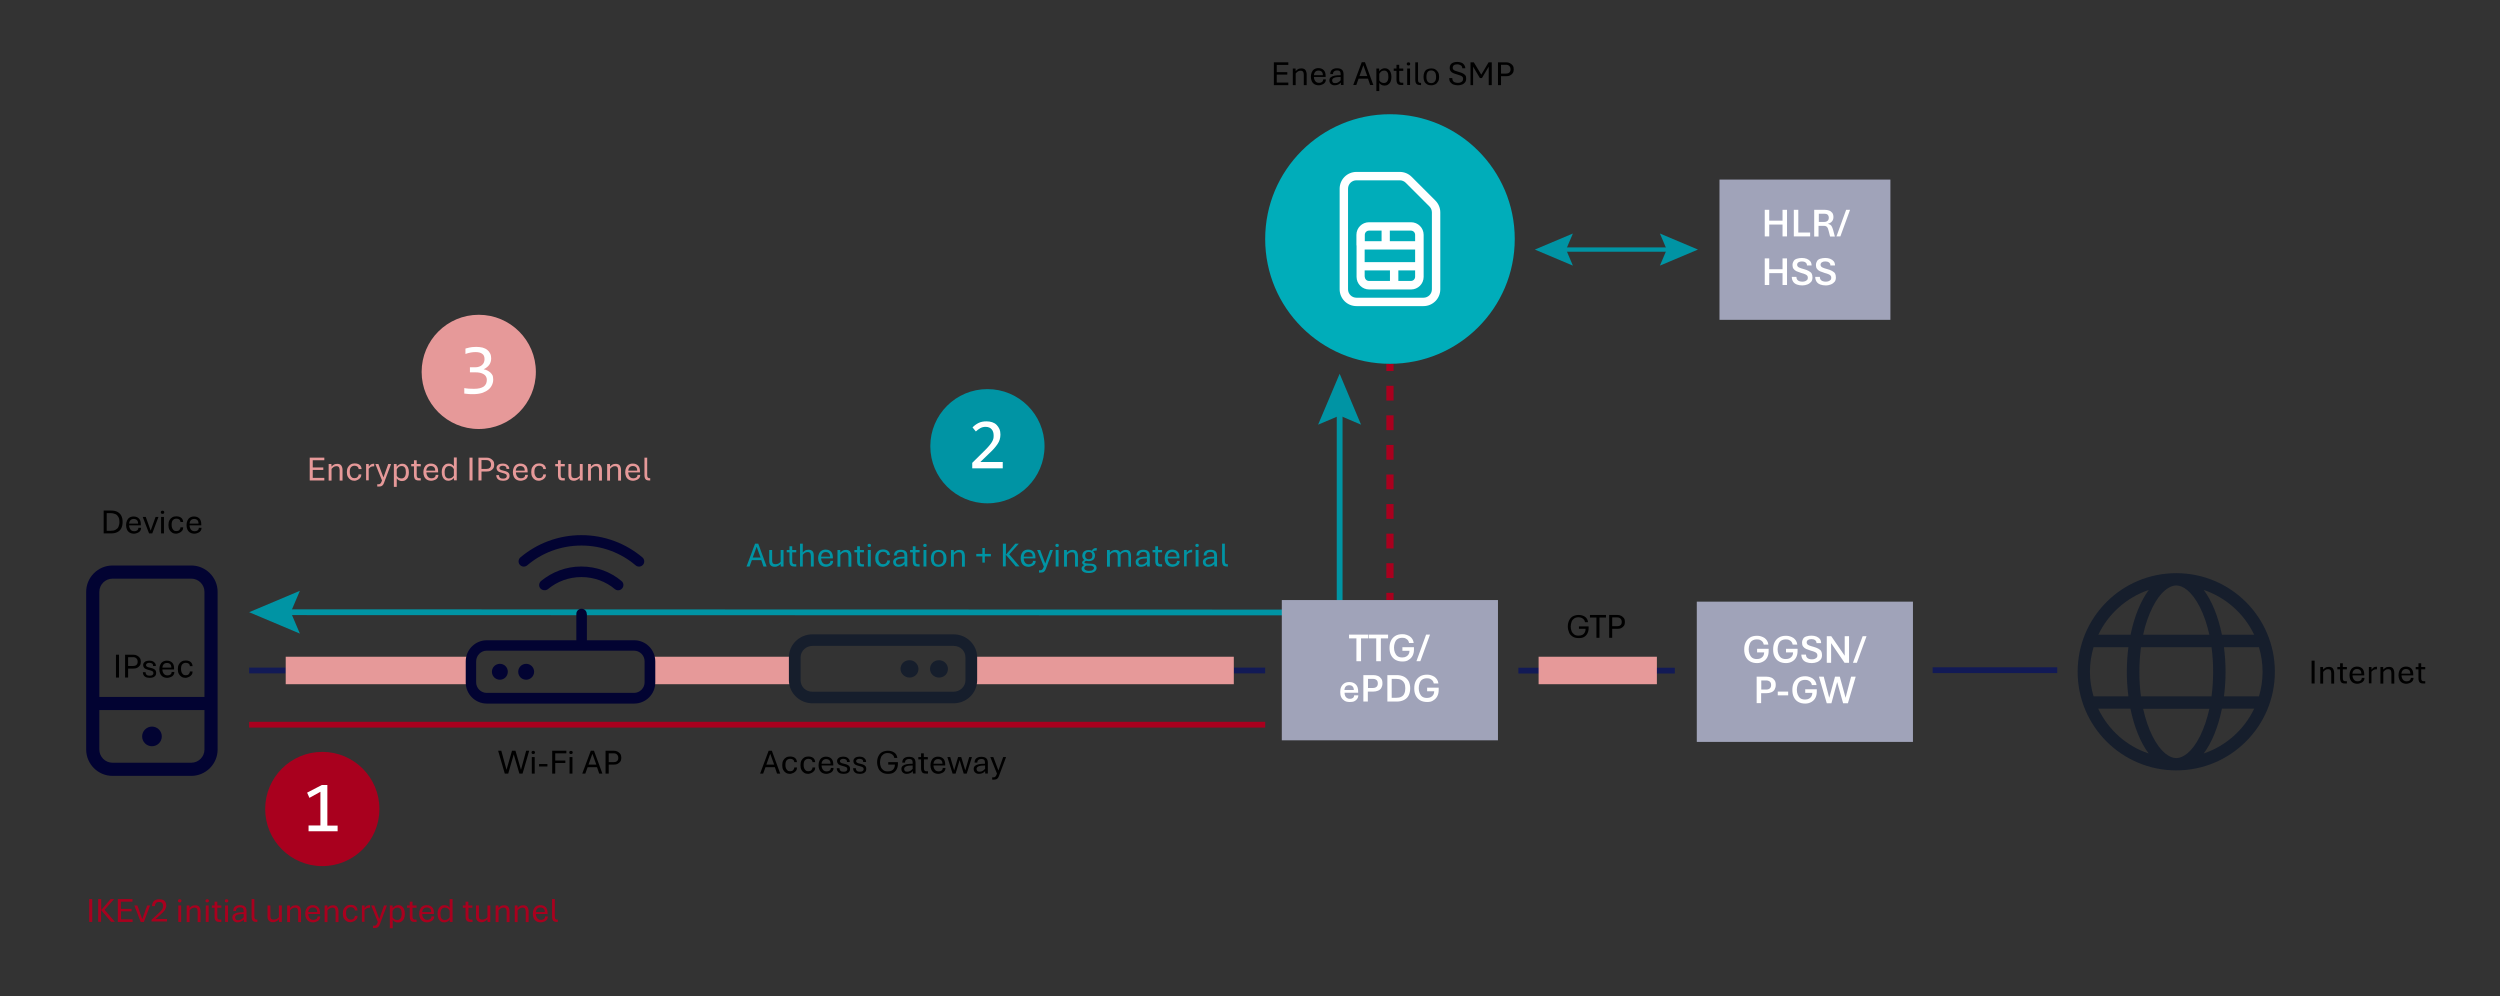 <?xml version="1.0" encoding="utf-8"?>
<!-- Generator: Adobe Illustrator 28.1.0, SVG Export Plug-In . SVG Version: 6.00 Build 0)  -->
<svg version="1.1" id="Layer_1" xmlns="http://www.w3.org/2000/svg" xmlns:xlink="http://www.w3.org/1999/xlink" x="0px" y="0px"
	 viewBox="0 0 1729 689" style="enable-background:new 0 0 1729 689;" xml:space="preserve">
<rect x="0" y="0" width="1729" height="689" fill="#333333" stroke="none"/>
<style type="text/css">
	.st0{fill:#E69999;}
	.st1{fill:#FFFFFF;}
	.st2{fill:#0094A4;}
	.st3{fill:none;stroke:#0094A4;stroke-width:4;stroke-miterlimit:10;}
	.st4{fill:#A9001E;}
	.st5{fill:none;stroke:#A9001E;stroke-width:4;stroke-miterlimit:10;}
	.st6{fill:none;stroke:#121A56;stroke-width:4;stroke-miterlimit:10;}
	.st7{fill:none;stroke:#A9001E;stroke-width:5;stroke-miterlimit:10;}
	.st8{fill:none;stroke:#A9001E;stroke-width:5;stroke-miterlimit:10;stroke-dasharray:10.228,10.228;}
	.st9{fill:none;stroke:#E69999;stroke-width:19;stroke-miterlimit:10;}
	.st10{fill:#161E2C;}
	.st11{fill:#020332;}
	.st12{fill:#00ADBA;}
	.st13{fill:#A0A3B9;}
	.st14{fill:none;stroke:#0094A4;stroke-width:3;stroke-miterlimit:10;}
</style>
<circle class="st0" cx="331.1" cy="257.2" r="39.5"/>
<g>
	<path class="st1" d="M341.1,262.5c0,1.4-0.3,2.7-0.9,3.9c-0.6,1.2-1.4,2.3-2.6,3.2c-1.1,0.9-2.6,1.6-4.3,2.2
		c-1.7,0.5-3.7,0.8-6,0.8c-1.3,0-2.4,0-3.4-0.1c-1-0.1-2-0.2-2.8-0.3v-3.8c1,0.2,2.1,0.3,3.2,0.4s2.3,0.1,3.4,0.1
		c1.6,0,3-0.1,4.1-0.4c1.1-0.3,2.1-0.7,2.8-1.2c0.7-0.5,1.2-1.2,1.6-2c0.3-0.8,0.5-1.6,0.5-2.6c0-0.9-0.2-1.6-0.6-2.3
		c-0.4-0.7-0.9-1.2-1.6-1.6s-1.6-0.8-2.5-1c-1-0.2-2.1-0.3-3.2-0.3H325V254h3.7c1,0,1.8-0.1,2.6-0.4c0.8-0.3,1.5-0.6,2-1.1
		c0.6-0.5,1-1.1,1.3-1.7c0.3-0.7,0.5-1.5,0.5-2.4c0-1.7-0.5-3-1.6-3.7c-1-0.8-2.6-1.2-4.6-1.2c-1.1,0-2.2,0.1-3.3,0.3
		c-1.1,0.2-2.4,0.5-3.7,1v-3.7c0.6-0.2,1.1-0.4,1.8-0.5c0.6-0.2,1.3-0.3,1.9-0.4c0.6-0.1,1.2-0.2,1.9-0.2c0.6-0.1,1.2-0.1,1.8-0.1
		c1.7,0,3.2,0.2,4.5,0.5c1.3,0.4,2.4,0.9,3.2,1.6c0.9,0.7,1.5,1.5,2,2.5s0.7,2.1,0.7,3.3c0,1.8-0.5,3.4-1.4,4.6
		c-0.9,1.2-2.2,2.2-3.8,3c0.8,0.1,1.6,0.4,2.5,0.8c0.8,0.4,1.5,0.9,2.2,1.5c0.6,0.6,1.2,1.3,1.6,2.2
		C340.9,260.6,341.1,261.5,341.1,262.5z"/>
</g>
<g>
	<path class="st0" d="M214.2,332.3v-15.8h10.1v1.8h-8v5h7.3v1.7h-7.3v5.5h8v1.8H214.2z"/>
	<path class="st0" d="M227.3,332.3v-11.4h1.9l0.1,1.8c0.4-0.5,0.9-0.9,1.5-1.3s1.5-0.6,2.5-0.6c1.2,0,2.2,0.4,2.7,1.1
		s0.9,1.8,0.9,3.1v7.4h-2v-7.1c0-0.6-0.1-1-0.2-1.5s-0.3-0.8-0.6-1s-0.7-0.4-1.3-0.4c-0.9,0-1.6,0.2-2.1,0.6s-1,0.8-1.4,1.3v8.1
		H227.3z"/>
	<path class="st0" d="M245.2,332.5c-1,0-1.9-0.2-2.7-0.7s-1.4-1.1-1.9-2s-0.7-2-0.7-3.3s0.2-2.4,0.7-3.3s1.1-1.5,1.9-2
		s1.7-0.7,2.8-0.7c0.9,0,1.7,0.1,2.4,0.4s1.3,0.7,1.7,1.3s0.6,1.3,0.7,2.2H248c0-0.7-0.3-1.3-0.8-1.7s-1.1-0.6-2-0.6
		c-1.1,0-1.9,0.4-2.5,1.1s-0.8,1.8-0.8,3.2c0,0.9,0.1,1.7,0.4,2.3s0.6,1.1,1.1,1.5s1.1,0.5,1.8,0.5c0.8,0,1.5-0.2,2-0.7
		s0.8-1.1,0.8-1.9h1.9c0,0.9-0.2,1.7-0.7,2.3s-1,1.1-1.7,1.4S246.1,332.5,245.2,332.5z"/>
	<path class="st0" d="M253.2,332.3v-11.4h1.8l0.1,1.9c0.3-0.6,0.8-1.1,1.3-1.5c0.6-0.4,1.3-0.6,2.2-0.6h0.2v1.8h-0.3
		c-0.6,0-1.1,0.1-1.5,0.2s-0.8,0.4-1.1,0.6c-0.3,0.3-0.6,0.6-0.9,0.9v8H253.2z"/>
	<path class="st0" d="M260.9,336.5v-1.6h1c0.4,0,0.8-0.1,1.1-0.4s0.6-0.6,0.8-1.2l0.4-1l-4.6-11.4h2.1l3.5,9.3l3.3-9.3h2l-4.3,11.4
		l-0.5,1.4c-0.3,0.7-0.5,1.2-0.8,1.6s-0.7,0.7-1.1,0.9s-1,0.3-1.7,0.3H260.9z"/>
	<path class="st0" d="M272.4,336.5v-15.6h1.9l0.1,1.9c0.4-0.6,0.9-1.1,1.6-1.5s1.4-0.6,2.2-0.6c0.9,0,1.7,0.2,2.4,0.7s1.2,1.1,1.6,2
		s0.6,2,0.6,3.3c0,1.3-0.2,2.4-0.6,3.3s-1,1.5-1.7,2s-1.6,0.7-2.5,0.7c-0.8,0-1.5-0.2-2.1-0.5s-1.1-0.8-1.5-1.3v5.8H272.4z
		 M277.6,330.9c1,0,1.8-0.4,2.3-1.1s0.8-1.8,0.8-3.2c0-1.4-0.2-2.5-0.7-3.2s-1.2-1.1-2.2-1.1c-0.8,0-1.5,0.2-2.1,0.7s-1,1-1.3,1.6
		v4.4c0.3,0.6,0.7,1.1,1.3,1.4S276.8,330.9,277.6,330.9z"/>
	<path class="st0" d="M289.7,332.3c-0.9,0-1.6-0.1-2.1-0.4s-0.8-0.7-1-1.3s-0.3-1.2-0.3-2v-6.1h-1.9v-1.6h1.9v-2.6h1.9v2.6h2.8v1.6
		h-2.8v6c0,0.7,0.1,1.3,0.3,1.6s0.6,0.6,1.3,0.6h1.2v1.6H289.7z"/>
	<path class="st0" d="M298.3,332.5c-1.2,0-2.3-0.3-3.1-0.8s-1.4-1.2-1.8-2.1s-0.6-1.9-0.6-3c0-1.2,0.2-2.2,0.6-3.1s0.9-1.6,1.7-2.1
		s1.7-0.8,2.9-0.8c1.6,0,2.8,0.5,3.7,1.4s1.3,2.3,1.3,4c0,0.1,0,0.3,0,0.4s0,0.3,0,0.3h-8.1c0,0.7,0.1,1.4,0.4,2s0.6,1.1,1.1,1.5
		s1.2,0.6,2,0.6c0.9,0,1.6-0.2,2.1-0.6s0.8-1,0.8-1.8h1.9c0,0.8-0.2,1.5-0.6,2.1s-0.9,1-1.6,1.3S299.2,332.5,298.3,332.5z
		 M294.8,325.5h6.2c0-1.1-0.3-1.9-0.8-2.4s-1.3-0.8-2.2-0.8c-1,0-1.7,0.3-2.2,0.8S294.9,324.4,294.8,325.5z"/>
	<path class="st0" d="M310.1,332.5c-0.9,0-1.7-0.2-2.4-0.7s-1.2-1.1-1.6-2s-0.6-2-0.6-3.3c0-1.3,0.2-2.4,0.6-3.2s1-1.5,1.7-2
		s1.6-0.7,2.5-0.7c0.8,0,1.5,0.2,2.1,0.5s1.1,0.8,1.5,1.4v-6.1h2v15.8H314l-0.1-1.7c-0.4,0.6-0.9,1-1.6,1.4S310.9,332.5,310.1,332.5
		z M310.5,330.9c0.8,0,1.5-0.2,2.1-0.6s1-0.9,1.3-1.4v-4.4c-0.3-0.6-0.7-1.2-1.3-1.6s-1.2-0.6-2-0.6c-1,0-1.8,0.4-2.3,1.1
		s-0.8,1.8-0.8,3.2c0,1.4,0.2,2.5,0.7,3.2S309.5,330.9,310.5,330.9z"/>
	<path class="st0" d="M324.7,332.3v-15.8h2.1v15.8H324.7z"/>
	<path class="st0" d="M330.9,332.3v-15.8h5.7c1,0,1.9,0.2,2.6,0.6s1.4,0.9,1.9,1.6s0.7,1.6,0.7,2.7c0,1-0.2,1.9-0.7,2.6
		s-1.1,1.2-1.9,1.6s-1.7,0.5-2.6,0.5H333v6.2H330.9z M333,324.3h3.4c1,0,1.7-0.2,2.3-0.7s0.9-1.2,0.9-2.2c0-1.1-0.3-1.8-0.9-2.4
		s-1.4-0.8-2.3-0.8H333V324.3z"/>
	<path class="st0" d="M347.9,332.5c-0.6,0-1.2-0.1-1.8-0.2s-1.1-0.4-1.5-0.7s-0.8-0.7-1-1.2s-0.4-1.1-0.4-1.8h1.9
		c0,0.9,0.3,1.5,0.8,1.9s1.2,0.5,2.1,0.5c0.7,0,1.4-0.1,1.8-0.4s0.7-0.8,0.7-1.4c0-0.6-0.2-1-0.7-1.3s-1.2-0.5-2.3-0.8
		c-0.9-0.2-1.6-0.5-2.2-0.7s-1.1-0.6-1.4-1.1s-0.5-1-0.5-1.6c0-0.5,0.1-1,0.3-1.3s0.5-0.7,0.9-1s0.8-0.5,1.4-0.6s1.1-0.2,1.7-0.2
		c0.6,0,1.2,0.1,1.7,0.2s1,0.4,1.4,0.7s0.7,0.7,1,1.1s0.4,1,0.4,1.7h-1.9c0-0.8-0.2-1.4-0.7-1.7s-1.1-0.5-1.8-0.5
		c-0.7,0-1.3,0.1-1.7,0.4s-0.7,0.6-0.7,1.2c0,0.3,0.1,0.6,0.3,0.8s0.5,0.4,1,0.6s1.1,0.3,1.9,0.5c0.9,0.2,1.6,0.4,2.1,0.7
		s1,0.6,1.3,1.1s0.4,1,0.4,1.7c0,0.6-0.1,1.1-0.3,1.5s-0.6,0.8-1,1.1s-0.9,0.5-1.4,0.6S348.6,332.5,347.9,332.5z"/>
	<path class="st0" d="M360.2,332.5c-1.2,0-2.3-0.3-3.1-0.8s-1.4-1.2-1.8-2.1s-0.6-1.9-0.6-3c0-1.2,0.2-2.2,0.6-3.1s0.9-1.6,1.7-2.1
		s1.7-0.8,2.9-0.8c1.6,0,2.8,0.5,3.7,1.4s1.3,2.3,1.3,4c0,0.1,0,0.3,0,0.4s0,0.3,0,0.3h-8.1c0,0.7,0.1,1.4,0.4,2s0.6,1.1,1.1,1.5
		s1.2,0.6,2,0.6c0.9,0,1.6-0.2,2.1-0.6s0.8-1,0.8-1.8h1.9c0,0.8-0.2,1.5-0.6,2.1s-0.9,1-1.6,1.3S361.1,332.5,360.2,332.5z
		 M356.7,325.5h6.2c0-1.1-0.3-1.9-0.8-2.4s-1.3-0.8-2.2-0.8c-1,0-1.7,0.3-2.2,0.8S356.8,324.4,356.7,325.5z"/>
	<path class="st0" d="M372.7,332.5c-1,0-1.9-0.2-2.7-0.7s-1.4-1.1-1.9-2s-0.7-2-0.7-3.3s0.2-2.4,0.7-3.3s1.1-1.5,1.9-2
		s1.7-0.7,2.8-0.7c0.9,0,1.7,0.1,2.4,0.4s1.3,0.7,1.7,1.3s0.6,1.3,0.7,2.2h-1.9c0-0.7-0.3-1.3-0.8-1.7s-1.1-0.6-2-0.6
		c-1.1,0-1.9,0.4-2.5,1.1s-0.8,1.8-0.8,3.2c0,0.9,0.1,1.7,0.4,2.3s0.6,1.1,1.1,1.5s1.1,0.5,1.8,0.5c0.8,0,1.5-0.2,2-0.7
		s0.8-1.1,0.8-1.9h1.9c0,0.9-0.2,1.7-0.7,2.3s-1,1.1-1.7,1.4S373.6,332.5,372.7,332.5z"/>
	<path class="st0" d="M389.3,332.3c-0.9,0-1.6-0.1-2.1-0.4s-0.8-0.7-1-1.3s-0.3-1.2-0.3-2v-6.1H384v-1.6h1.9v-2.6h1.9v2.6h2.8v1.6
		h-2.8v6c0,0.7,0.1,1.3,0.3,1.6s0.6,0.6,1.3,0.6h1.2v1.6H389.3z"/>
	<path class="st0" d="M396.9,332.5c-1.3,0-2.3-0.4-2.9-1.1s-0.9-1.7-0.9-3v-7.5h2v7.2c0,0.5,0.1,1,0.2,1.4s0.3,0.7,0.7,0.9
		s0.8,0.3,1.4,0.3c0.9,0,1.6-0.2,2.2-0.5s1-0.8,1.4-1.2v-8.1h2v11.4H401l-0.1-1.8c-0.4,0.5-0.9,0.9-1.6,1.3S397.9,332.5,396.9,332.5
		z"/>
	<path class="st0" d="M406.7,332.3v-11.4h1.9l0.1,1.8c0.4-0.5,0.9-0.9,1.5-1.3s1.5-0.6,2.5-0.6c1.2,0,2.2,0.4,2.7,1.1
		s0.9,1.8,0.9,3.1v7.4h-2v-7.1c0-0.6-0.1-1-0.2-1.5s-0.3-0.8-0.6-1s-0.7-0.4-1.3-0.4c-0.9,0-1.6,0.2-2.1,0.6s-1,0.8-1.4,1.3v8.1
		H406.7z"/>
	<path class="st0" d="M419.9,332.3v-11.4h1.9l0.1,1.8c0.4-0.5,0.9-0.9,1.5-1.3s1.5-0.6,2.5-0.6c1.2,0,2.2,0.4,2.7,1.1
		s0.9,1.8,0.9,3.1v7.4h-2v-7.1c0-0.6-0.1-1-0.2-1.5s-0.3-0.8-0.6-1s-0.7-0.4-1.3-0.4c-0.9,0-1.6,0.2-2.1,0.6s-1,0.8-1.4,1.3v8.1
		H419.9z"/>
	<path class="st0" d="M437.9,332.5c-1.2,0-2.3-0.3-3.1-0.8s-1.4-1.2-1.8-2.1s-0.6-1.9-0.6-3c0-1.2,0.2-2.2,0.6-3.1s0.9-1.6,1.7-2.1
		s1.7-0.8,2.9-0.8c1.6,0,2.8,0.5,3.7,1.4s1.3,2.3,1.3,4c0,0.1,0,0.3,0,0.4s0,0.3,0,0.3h-8.1c0,0.7,0.1,1.4,0.4,2s0.6,1.1,1.1,1.5
		s1.2,0.6,2,0.6c0.9,0,1.6-0.2,2.1-0.6s0.8-1,0.8-1.8h1.9c0,0.8-0.2,1.5-0.6,2.1s-0.9,1-1.6,1.3S438.9,332.5,437.9,332.5z
		 M434.5,325.5h6.2c0-1.1-0.3-1.9-0.8-2.4s-1.3-0.8-2.2-0.8c-1,0-1.7,0.3-2.2,0.8S434.6,324.4,434.5,325.5z"/>
	<path class="st0" d="M449.1,332.3c-0.9,0-1.6-0.1-2.1-0.4s-0.8-0.7-1-1.3s-0.3-1.2-0.3-2v-12.1h1.9v12c0,0.7,0.1,1.3,0.3,1.6
		s0.6,0.6,1.3,0.6h0.5v1.6H449.1z"/>
</g>
<g>
	<g>
		<path class="st2" d="M516.3,391.8l5.9-15.8h2.2l5.8,15.8h-2.2l-1.5-4.4H520l-1.6,4.4H516.3z M520.6,385.6h5.4l-2.7-7.5
			L520.6,385.6z"/>
		<path class="st2" d="M535.8,392c-1.3,0-2.3-0.4-2.9-1.1s-0.9-1.7-0.9-3v-7.5h2v7.2c0,0.5,0.1,1,0.2,1.4s0.3,0.7,0.7,0.9
			s0.8,0.3,1.4,0.3c0.9,0,1.6-0.2,2.2-0.5s1-0.8,1.4-1.2v-8.1h2v11.4H540l-0.1-1.8c-0.4,0.5-0.9,0.9-1.6,1.3S536.9,392,535.8,392z"
			/>
		<path class="st2" d="M549.4,391.8c-0.9,0-1.6-0.1-2.1-0.4s-0.8-0.7-1-1.3s-0.3-1.2-0.3-2V382h-1.9v-1.6h1.9v-2.6h1.9v2.6h2.8v1.6
			h-2.8v6c0,0.7,0.1,1.3,0.3,1.6s0.6,0.6,1.3,0.6h1.2v1.6H549.4z"/>
		<path class="st2" d="M553.3,391.8v-15.8h1.9v6.1c0.4-0.5,0.9-0.9,1.5-1.3s1.5-0.6,2.5-0.6c1.3,0,2.2,0.4,2.8,1.1s0.8,1.8,0.8,3.1
			v7.4h-2v-7.1c0-0.5-0.1-1-0.2-1.5s-0.3-0.8-0.6-1s-0.7-0.4-1.3-0.4c-0.9,0-1.6,0.2-2.1,0.6s-1,0.8-1.4,1.3v8.1H553.3z"/>
		<path class="st2" d="M571.3,392c-1.2,0-2.3-0.3-3.1-0.8s-1.4-1.2-1.8-2.1s-0.6-1.9-0.6-3c0-1.2,0.2-2.2,0.6-3.1s0.9-1.6,1.7-2.1
			s1.7-0.8,2.9-0.8c1.6,0,2.8,0.5,3.7,1.4s1.3,2.3,1.3,4c0,0.1,0,0.3,0,0.4s0,0.3,0,0.3h-8.1c0,0.7,0.1,1.4,0.4,2s0.6,1.1,1.1,1.5
			s1.2,0.6,2,0.6c0.9,0,1.6-0.2,2.1-0.6s0.8-1,0.8-1.8h1.9c0,0.8-0.2,1.5-0.6,2.1s-0.9,1-1.6,1.3S572.3,392,571.3,392z M567.9,385
			h6.2c0-1.1-0.3-1.9-0.8-2.4s-1.3-0.8-2.2-0.8c-1,0-1.7,0.3-2.2,0.8S568,383.9,567.9,385z"/>
		<path class="st2" d="M579.2,391.8v-11.4h1.9l0.1,1.8c0.4-0.5,0.9-0.9,1.5-1.3s1.5-0.6,2.5-0.6c1.2,0,2.2,0.4,2.7,1.1
			s0.9,1.8,0.9,3.1v7.4h-2v-7.1c0-0.6-0.1-1-0.2-1.5s-0.3-0.8-0.6-1s-0.7-0.4-1.3-0.4c-0.9,0-1.6,0.2-2.1,0.6s-1,0.8-1.4,1.3v8.1
			H579.2z"/>
		<path class="st2" d="M596.2,391.8c-0.9,0-1.6-0.1-2.1-0.4s-0.8-0.7-1-1.3s-0.3-1.2-0.3-2V382h-1.9v-1.6h1.9v-2.6h1.9v2.6h2.8v1.6
			h-2.8v6c0,0.7,0.1,1.3,0.3,1.6s0.6,0.6,1.3,0.6h1.2v1.6H596.2z"/>
		<path class="st2" d="M601.2,378.3c-0.4,0-0.7-0.1-0.9-0.3s-0.3-0.5-0.3-0.8s0.1-0.6,0.3-0.8s0.5-0.3,0.9-0.3s0.7,0.1,0.9,0.3
			s0.3,0.5,0.3,0.8s-0.1,0.6-0.3,0.8S601.5,378.3,601.2,378.3z M600.2,391.8v-11.4h2v11.4H600.2z"/>
		<path class="st2" d="M610.6,392c-1,0-1.9-0.2-2.7-0.7s-1.4-1.1-1.9-2s-0.7-2-0.7-3.3s0.2-2.4,0.7-3.3s1.1-1.5,1.9-2
			s1.7-0.7,2.8-0.7c0.9,0,1.7,0.1,2.4,0.4s1.3,0.7,1.7,1.3s0.6,1.3,0.7,2.2h-1.9c0-0.7-0.3-1.3-0.8-1.7s-1.1-0.6-2-0.6
			c-1.1,0-1.9,0.4-2.5,1.1s-0.8,1.8-0.8,3.2c0,0.9,0.1,1.7,0.4,2.3s0.6,1.1,1.1,1.5s1.1,0.5,1.8,0.5c0.8,0,1.5-0.2,2-0.7
			s0.8-1.1,0.8-1.9h1.9c0,0.9-0.2,1.7-0.7,2.3s-1,1.1-1.7,1.4S611.5,392,610.6,392z"/>
		<path class="st2" d="M621.3,392c-0.7,0-1.3-0.1-1.8-0.4s-1-0.6-1.3-1.1s-0.5-1.1-0.5-1.8c0-1,0.3-1.8,1-2.3s1.5-0.9,2.7-1.1
			s2.5-0.3,4.1-0.3v-0.8c0-1-0.2-1.6-0.7-2s-1.1-0.5-1.8-0.5c-0.8,0-1.5,0.2-2,0.6s-0.8,1-0.8,1.9h-1.9c0-0.9,0.2-1.7,0.6-2.3
			s1-1,1.7-1.3s1.5-0.4,2.4-0.4c0.6,0,1.1,0.1,1.7,0.2s1,0.3,1.4,0.6s0.8,0.7,1,1.2s0.4,1.2,0.4,2v7.6h-1.8l-0.1-1.7
			c-0.5,0.6-1.1,1.1-1.8,1.4S622.2,392,621.3,392z M621.8,390.5c0.8,0,1.5-0.2,2.1-0.6s1.1-0.8,1.6-1.4v-2.3c-2.1,0-3.6,0.2-4.5,0.6
			s-1.4,1-1.4,1.8c0,0.6,0.2,1,0.5,1.4S621.1,390.5,621.8,390.5z"/>
		<path class="st2" d="M634.7,391.8c-0.9,0-1.6-0.1-2.1-0.4s-0.8-0.7-1-1.3s-0.3-1.2-0.3-2V382h-1.9v-1.6h1.9v-2.6h1.9v2.6h2.8v1.6
			h-2.8v6c0,0.7,0.1,1.3,0.3,1.6s0.6,0.6,1.3,0.6h1.2v1.6H634.7z"/>
		<path class="st2" d="M639.7,378.3c-0.4,0-0.7-0.1-0.9-0.3s-0.3-0.5-0.3-0.8s0.1-0.6,0.3-0.8s0.5-0.3,0.9-0.3s0.7,0.1,0.9,0.3
			s0.3,0.5,0.3,0.8s-0.1,0.6-0.3,0.8S640,378.3,639.7,378.3z M638.7,391.8v-11.4h2v11.4H638.7z"/>
		<path class="st2" d="M649.1,392c-1.1,0-2.1-0.2-2.9-0.7s-1.4-1.1-1.8-2s-0.6-1.9-0.6-3.1c0-1.2,0.2-2.3,0.6-3.2s1-1.6,1.8-2
			s1.8-0.7,2.9-0.7c1.1,0,2.1,0.2,2.9,0.7s1.4,1.2,1.9,2s0.7,2,0.7,3.2c0,1.2-0.2,2.3-0.7,3.1s-1.1,1.6-1.9,2S650.2,392,649.1,392z
			 M649.1,390.5c0.8,0,1.5-0.2,2-0.6s0.9-0.9,1.1-1.5s0.3-1.4,0.3-2.2c0-0.8-0.1-1.6-0.3-2.3s-0.6-1.2-1.1-1.6s-1.2-0.6-2-0.6
			c-0.8,0-1.5,0.2-2,0.6s-0.8,0.9-1,1.6s-0.3,1.4-0.3,2.3c0,0.8,0.1,1.6,0.3,2.2s0.6,1.2,1,1.5S648.3,390.5,649.1,390.5z"/>
		<path class="st2" d="M657.7,391.8v-11.4h1.9l0.1,1.8c0.4-0.5,0.9-0.9,1.5-1.3s1.5-0.6,2.5-0.6c1.2,0,2.2,0.4,2.7,1.1
			s0.9,1.8,0.9,3.1v7.4h-2v-7.1c0-0.6-0.1-1-0.2-1.5s-0.3-0.8-0.6-1s-0.7-0.4-1.3-0.4c-0.9,0-1.6,0.2-2.1,0.6s-1,0.8-1.4,1.3v8.1
			H657.7z"/>
		<path class="st2" d="M675.2,383.1h10.1v1.7h-10.1V383.1z M679.4,389.1v-10.1h1.7v10.1H679.4z"/>
		<path class="st2" d="M693.6,391.8v-15.8h2.1v7.6l6.5-7.6h2.4l-6.6,7.4l7.1,8.3h-2.6l-6.9-8.1v8.1H693.6z"/>
		<path class="st2" d="M711.4,392c-1.2,0-2.3-0.3-3.1-0.8s-1.4-1.2-1.8-2.1s-0.6-1.9-0.6-3c0-1.2,0.2-2.2,0.6-3.1s0.9-1.6,1.7-2.1
			s1.7-0.8,2.9-0.8c1.6,0,2.8,0.5,3.7,1.4s1.3,2.3,1.3,4c0,0.1,0,0.3,0,0.4s0,0.3,0,0.3H708c0,0.7,0.1,1.4,0.4,2s0.6,1.1,1.1,1.5
			s1.2,0.6,2,0.6c0.9,0,1.6-0.2,2.1-0.6s0.8-1,0.8-1.8h1.9c0,0.8-0.2,1.5-0.6,2.1s-0.9,1-1.6,1.3S712.4,392,711.4,392z M708,385h6.2
			c0-1.1-0.3-1.9-0.8-2.4s-1.3-0.8-2.2-0.8c-1,0-1.7,0.3-2.2,0.8S708.1,383.9,708,385z"/>
		<path class="st2" d="M718.6,396v-1.6h1c0.4,0,0.8-0.1,1.1-0.4s0.6-0.6,0.8-1.2l0.4-1l-4.6-11.4h2.1l3.5,9.3l3.3-9.3h2l-4.3,11.4
			l-0.5,1.4c-0.3,0.7-0.5,1.2-0.8,1.6s-0.7,0.7-1.1,0.9s-1,0.3-1.7,0.3H718.6z"/>
		<path class="st2" d="M731.1,378.3c-0.4,0-0.7-0.1-0.9-0.3s-0.3-0.5-0.3-0.8s0.1-0.6,0.3-0.8s0.5-0.3,0.9-0.3s0.7,0.1,0.9,0.3
			s0.3,0.5,0.3,0.8s-0.1,0.6-0.3,0.8S731.5,378.3,731.1,378.3z M730.1,391.8v-11.4h2v11.4H730.1z"/>
		<path class="st2" d="M735.9,391.8v-11.4h1.9l0.1,1.8c0.4-0.5,0.9-0.9,1.5-1.3s1.5-0.6,2.5-0.6c1.2,0,2.2,0.4,2.7,1.1
			s0.9,1.8,0.9,3.1v7.4h-2v-7.1c0-0.6-0.1-1-0.2-1.5s-0.3-0.8-0.6-1s-0.7-0.4-1.3-0.4c-0.9,0-1.6,0.2-2.1,0.6s-1,0.8-1.4,1.3v8.1
			H735.9z"/>
		<path class="st2" d="M753.1,396.3c-1.2,0-2.2-0.1-3-0.4s-1.3-0.7-1.6-1.1s-0.5-1-0.5-1.5c0-0.7,0.3-1.3,0.8-1.8s1.4-0.9,2.6-1.1
			l0.4-0.6h1.4c1.9,0,3.2,0.2,4,0.7s1.2,1.3,1.2,2.3c0,1-0.5,1.9-1.4,2.5S754.9,396.3,753.1,396.3z M751.4,391.2
			c-0.7-0.1-1.3-0.2-1.8-0.5s-0.7-0.5-0.9-0.8s-0.3-0.6-0.3-0.8c0-0.4,0.2-0.7,0.5-1.1s0.8-0.6,1.5-0.8l1,0.6
			c-0.4,0.1-0.7,0.3-1,0.5s-0.4,0.4-0.4,0.6c0,0.2,0.1,0.3,0.2,0.4s0.4,0.2,0.7,0.3s0.8,0.1,1.4,0.1L751.4,391.2z M752.9,388.1
			c-0.9,0-1.7-0.2-2.4-0.5s-1.1-0.8-1.5-1.4s-0.5-1.2-0.5-1.9c0-0.7,0.2-1.4,0.5-2s0.8-1.1,1.5-1.4s1.5-0.5,2.4-0.5
			c1,0,1.8,0.2,2.4,0.5s1.1,0.8,1.5,1.4s0.5,1.3,0.5,2c0,0.7-0.2,1.3-0.5,1.9s-0.8,1.1-1.5,1.4S753.9,388.1,752.9,388.1z M753,394.8
			c1.3,0,2.3-0.2,2.8-0.6s0.8-0.8,0.8-1.4c0-0.3-0.1-0.6-0.3-0.8s-0.5-0.4-1-0.6s-1.2-0.2-2.1-0.2h-1.7c-0.5,0.1-0.9,0.4-1.2,0.7
			s-0.4,0.7-0.4,1.1c0,0.5,0.2,0.9,0.7,1.2S751.9,394.8,753,394.8z M752.9,386.8c0.8,0,1.4-0.2,1.9-0.6s0.7-1.1,0.7-1.9
			c0-0.9-0.2-1.5-0.7-2s-1.1-0.6-1.8-0.6c-0.7,0-1.4,0.2-1.8,0.7s-0.7,1.1-0.7,1.9c0,0.9,0.3,1.5,0.8,1.9S752.2,386.8,752.9,386.8z
			 M755.9,381.6l-0.8-0.7c0.3-0.7,0.8-1.2,1.3-1.5s1.2-0.4,2.1-0.4v1.7c-0.5,0-1,0.1-1.5,0.2S756.2,381.1,755.9,381.6z"/>
		<path class="st2" d="M765.6,391.8v-11.4h1.9l0.1,1.8c0.3-0.5,0.8-0.9,1.5-1.3s1.5-0.6,2.4-0.6c1.3,0,2.2,0.4,2.7,1.1
			s0.8,1.8,0.8,3.1v7.4h-2v-7.1c0-0.6-0.1-1-0.2-1.5s-0.3-0.8-0.6-1s-0.7-0.4-1.3-0.4c-0.8,0-1.5,0.2-2,0.6s-1,0.8-1.3,1.3v8.1
			H765.6z M780.4,391.8v-7.1c0-0.6-0.1-1-0.2-1.5s-0.3-0.8-0.6-1s-0.7-0.4-1.3-0.4c-0.8,0-1.5,0.2-2.1,0.6s-1,0.8-1.4,1.3l-0.3-1.4
			c0.5-0.5,1-1,1.7-1.4s1.5-0.6,2.5-0.6c1.3,0,2.2,0.4,2.7,1.1s0.8,1.8,0.8,3.1v7.4H780.4z"/>
		<path class="st2" d="M789,392c-0.7,0-1.3-0.1-1.8-0.4s-1-0.6-1.3-1.1s-0.5-1.1-0.5-1.8c0-1,0.3-1.8,1-2.3s1.5-0.9,2.7-1.1
			s2.5-0.3,4.1-0.3v-0.8c0-1-0.2-1.6-0.7-2s-1.1-0.5-1.8-0.5c-0.8,0-1.5,0.2-2,0.6s-0.8,1-0.8,1.9h-1.9c0-0.9,0.2-1.7,0.6-2.3
			s1-1,1.7-1.3s1.5-0.4,2.4-0.4c0.6,0,1.1,0.1,1.7,0.2s1,0.3,1.4,0.6s0.8,0.7,1,1.2s0.4,1.2,0.4,2v7.6h-1.8l-0.1-1.7
			c-0.5,0.6-1.1,1.1-1.8,1.4S789.9,392,789,392z M789.5,390.5c0.8,0,1.5-0.2,2.1-0.6s1.1-0.8,1.6-1.4v-2.3c-2.1,0-3.6,0.2-4.5,0.6
			s-1.4,1-1.4,1.8c0,0.6,0.2,1,0.5,1.4S788.8,390.5,789.5,390.5z"/>
		<path class="st2" d="M802.4,391.8c-0.9,0-1.6-0.1-2.1-0.4s-0.8-0.7-1-1.3s-0.3-1.2-0.3-2V382h-1.9v-1.6h1.9v-2.6h1.9v2.6h2.8v1.6
			h-2.8v6c0,0.7,0.1,1.3,0.3,1.6s0.6,0.6,1.3,0.6h1.2v1.6H802.4z"/>
		<path class="st2" d="M811,392c-1.2,0-2.3-0.3-3.1-0.8s-1.4-1.2-1.8-2.1s-0.6-1.9-0.6-3c0-1.2,0.2-2.2,0.6-3.1s0.9-1.6,1.7-2.1
			s1.7-0.8,2.9-0.8c1.6,0,2.8,0.5,3.7,1.4s1.3,2.3,1.3,4c0,0.1,0,0.3,0,0.4s0,0.3,0,0.3h-8.1c0,0.7,0.1,1.4,0.4,2s0.6,1.1,1.1,1.5
			s1.2,0.6,2,0.6c0.9,0,1.6-0.2,2.1-0.6s0.8-1,0.8-1.8h1.9c0,0.8-0.2,1.5-0.6,2.1s-0.9,1-1.6,1.3S811.9,392,811,392z M807.6,385h6.2
			c0-1.1-0.3-1.9-0.8-2.4s-1.3-0.8-2.2-0.8c-1,0-1.7,0.3-2.2,0.8S807.6,383.9,807.6,385z"/>
		<path class="st2" d="M818.9,391.8v-11.4h1.8l0.1,1.9c0.3-0.6,0.8-1.1,1.3-1.5s1.3-0.6,2.2-0.6h0.2v1.8h-0.3
			c-0.6,0-1.1,0.1-1.5,0.2s-0.8,0.4-1.1,0.6s-0.6,0.6-0.9,0.9v8H818.9z"/>
		<path class="st2" d="M827.9,378.3c-0.4,0-0.7-0.1-0.9-0.3s-0.3-0.5-0.3-0.8s0.1-0.6,0.3-0.8s0.5-0.3,0.9-0.3s0.7,0.1,0.9,0.3
			s0.3,0.5,0.3,0.8s-0.1,0.6-0.3,0.8S828.2,378.3,827.9,378.3z M826.9,391.8v-11.4h2v11.4H826.9z"/>
		<path class="st2" d="M835.5,392c-0.7,0-1.3-0.1-1.8-0.4s-1-0.6-1.3-1.1s-0.5-1.1-0.5-1.8c0-1,0.3-1.8,1-2.3s1.5-0.9,2.7-1.1
			s2.5-0.3,4.1-0.3v-0.8c0-1-0.2-1.6-0.7-2s-1.1-0.5-1.8-0.5c-0.8,0-1.5,0.2-2,0.6s-0.8,1-0.8,1.9h-1.9c0-0.9,0.2-1.7,0.6-2.3
			s1-1,1.7-1.3s1.5-0.4,2.4-0.4c0.6,0,1.1,0.1,1.7,0.2s1,0.3,1.4,0.6s0.8,0.7,1,1.2s0.4,1.2,0.4,2v7.6h-1.8l-0.1-1.7
			c-0.5,0.6-1.1,1.1-1.8,1.4S836.4,392,835.5,392z M836,390.5c0.8,0,1.5-0.2,2.1-0.6s1.1-0.8,1.6-1.4v-2.3c-2.1,0-3.6,0.2-4.5,0.6
			s-1.4,1-1.4,1.8c0,0.6,0.2,1,0.5,1.4S835.3,390.5,836,390.5z"/>
		<path class="st2" d="M848.6,391.8c-0.9,0-1.6-0.1-2.1-0.4s-0.8-0.7-1-1.3s-0.3-1.2-0.3-2v-12.1h1.9v12c0,0.7,0.1,1.3,0.3,1.6
			s0.6,0.6,1.3,0.6h0.5v1.6H848.6z"/>
	</g>
	<circle class="st2" cx="682.9" cy="308.6" r="39.5"/>
	<g>
		<path class="st1" d="M693.4,323.9h-21v-3.8l8.3-8.2c1.4-1.3,2.4-2.5,3.3-3.5s1.5-1.9,2-2.7s0.8-1.6,1-2.3c0.2-0.7,0.2-1.5,0.2-2.3
			c0-0.8-0.1-1.5-0.3-2.2s-0.5-1.3-1-1.9s-1-1-1.7-1.3c-0.7-0.3-1.5-0.5-2.5-0.5c-1.4,0-2.6,0.3-3.7,0.9c-1.1,0.6-2.1,1.4-3.1,2.3
			l-2.3-2.8c1.2-1.3,2.6-2.3,4.2-3.1c1.6-0.8,3.4-1.1,5.5-1.1c1.4,0,2.7,0.2,3.9,0.6c1.2,0.4,2.2,1,3,1.8c0.8,0.8,1.5,1.8,2,2.9
			c0.5,1.2,0.7,2.5,0.7,3.9c0,1.2-0.2,2.4-0.5,3.4c-0.3,1-0.8,2.1-1.5,3.1c-0.7,1-1.5,2.1-2.5,3.2c-1,1.1-2.2,2.3-3.6,3.6l-5.8,5.6
			h15.5V323.9z"/>
	</g>
</g>
<g>
	<g>
		<polyline class="st3" points="196.2,423.4 926.5,423.6 926.5,282.4 		"/>
		<g>
			<polygon class="st2" points="207.4,438.2 201.1,423.4 207.4,408.6 172.3,423.4 			"/>
		</g>
		<g>
			<polygon class="st2" points="941.3,293.7 926.5,287.4 911.6,293.7 926.5,258.5 			"/>
		</g>
	</g>
</g>
<g>
	<path class="st4" d="M61.7,637.6v-15.8h2.1v15.8H61.7z"/>
	<path class="st4" d="M67.9,637.6v-15.8H70v7.6l6.5-7.6h2.4l-6.6,7.4l7.1,8.3h-2.6l-6.9-8.1v8.1H67.9z"/>
	<path class="st4" d="M81.5,637.6v-15.8h10.1v1.8h-8v5H91v1.7h-7.3v5.5h8v1.8H81.5z"/>
	<path class="st4" d="M97.3,637.6l-4.4-11.4H95l3.4,9.5l3.4-9.5h2l-4.3,11.4H97.3z"/>
	<path class="st4" d="M104.8,637.6v-1.5l5.4-5c0.9-0.9,1.6-1.6,2-2.3s0.6-1.4,0.6-2.2c0-0.8-0.2-1.5-0.6-2s-1.1-0.8-2.1-0.8
		c-1.1,0-1.9,0.3-2.3,0.8s-0.7,1.3-0.7,2.1h-2c0-1,0.2-1.8,0.6-2.5s0.9-1.3,1.7-1.7s1.7-0.6,2.8-0.6c1,0,1.9,0.2,2.6,0.5
		s1.3,0.9,1.6,1.5s0.6,1.4,0.6,2.3c0,0.8-0.2,1.5-0.5,2.2s-0.7,1.3-1.2,1.9s-1.1,1.2-1.7,1.7l-4,3.6h7.9v1.7H104.8z"/>
	<path class="st4" d="M124.3,624.1c-0.4,0-0.7-0.1-0.9-0.3s-0.3-0.5-0.3-0.8s0.1-0.6,0.3-0.8s0.5-0.3,0.9-0.3s0.7,0.1,0.9,0.3
		s0.3,0.5,0.3,0.8s-0.1,0.6-0.3,0.8S124.7,624.1,124.3,624.1z M123.3,637.6v-11.4h2v11.4H123.3z"/>
	<path class="st4" d="M129.1,637.6v-11.4h1.9l0.1,1.8c0.4-0.5,0.9-0.9,1.5-1.3s1.5-0.6,2.5-0.6c1.2,0,2.2,0.4,2.7,1.1
		s0.9,1.8,0.9,3.1v7.4h-2v-7.1c0-0.6-0.1-1-0.2-1.5s-0.3-0.8-0.6-1s-0.7-0.4-1.3-0.4c-0.9,0-1.6,0.2-2.1,0.6s-1,0.8-1.4,1.3v8.1
		H129.1z"/>
	<path class="st4" d="M143.3,624.1c-0.4,0-0.7-0.1-0.9-0.3s-0.3-0.5-0.3-0.8s0.1-0.6,0.3-0.8s0.5-0.3,0.9-0.3s0.7,0.1,0.9,0.3
		s0.3,0.5,0.3,0.8s-0.1,0.6-0.3,0.8S143.6,624.1,143.3,624.1z M142.3,637.6v-11.4h2v11.4H142.3z"/>
	<path class="st4" d="M151.8,637.6c-0.9,0-1.6-0.1-2.1-0.4s-0.8-0.7-1-1.3s-0.3-1.2-0.3-2v-6.1h-1.9v-1.6h1.9v-2.6h1.9v2.6h2.8v1.6
		h-2.8v6c0,0.7,0.1,1.3,0.3,1.6s0.6,0.6,1.3,0.6h1.2v1.6H151.8z"/>
	<path class="st4" d="M156.7,624.1c-0.4,0-0.7-0.1-0.9-0.3s-0.3-0.5-0.3-0.8s0.1-0.6,0.3-0.8s0.5-0.3,0.9-0.3s0.7,0.1,0.9,0.3
		s0.3,0.5,0.3,0.8s-0.1,0.6-0.3,0.8S157.1,624.1,156.7,624.1z M155.7,637.6v-11.4h2v11.4H155.7z"/>
	<path class="st4" d="M164.3,637.9c-0.7,0-1.3-0.1-1.8-0.4s-1-0.6-1.3-1.1s-0.5-1.1-0.5-1.8c0-1,0.3-1.8,1-2.3s1.5-0.9,2.7-1.1
		s2.5-0.3,4.1-0.3V630c0-1-0.2-1.6-0.7-2s-1.1-0.5-1.8-0.5c-0.8,0-1.5,0.2-2,0.6s-0.8,1-0.8,1.9h-1.9c0-0.9,0.2-1.7,0.6-2.3
		s1-1,1.7-1.3s1.5-0.4,2.4-0.4c0.6,0,1.1,0.1,1.7,0.2s1,0.3,1.4,0.6s0.8,0.7,1,1.2s0.4,1.2,0.4,2v7.6h-1.8l-0.1-1.7
		c-0.5,0.6-1.1,1.1-1.8,1.4S165.2,637.9,164.3,637.9z M164.8,636.4c0.8,0,1.5-0.2,2.1-0.6s1.1-0.8,1.6-1.4v-2.3
		c-2.1,0-3.6,0.2-4.5,0.6s-1.4,1-1.4,1.8c0,0.6,0.2,1,0.5,1.4S164.1,636.4,164.8,636.4z"/>
	<path class="st4" d="M177.4,637.6c-0.9,0-1.6-0.1-2.1-0.4s-0.8-0.7-1-1.3s-0.3-1.2-0.3-2v-12.1h1.9v12c0,0.7,0.1,1.3,0.3,1.6
		s0.6,0.6,1.3,0.6h0.5v1.6H177.4z"/>
	<path class="st4" d="M188.8,637.8c-1.3,0-2.3-0.4-2.9-1.1s-0.9-1.7-0.9-3v-7.5h2v7.2c0,0.5,0.1,1,0.2,1.4s0.3,0.7,0.7,0.9
		s0.8,0.3,1.4,0.3c0.9,0,1.6-0.2,2.2-0.5s1-0.8,1.4-1.2v-8.1h2v11.4h-1.9l-0.1-1.8c-0.4,0.5-0.9,0.9-1.6,1.3
		S189.8,637.8,188.8,637.8z"/>
	<path class="st4" d="M198.6,637.6v-11.4h1.9l0.1,1.8c0.4-0.5,0.9-0.9,1.5-1.3s1.5-0.6,2.5-0.6c1.2,0,2.2,0.4,2.7,1.1
		s0.9,1.8,0.9,3.1v7.4h-2v-7.1c0-0.6-0.1-1-0.2-1.5s-0.3-0.8-0.6-1s-0.7-0.4-1.3-0.4c-0.9,0-1.6,0.2-2.1,0.6s-1,0.8-1.4,1.3v8.1
		H198.6z"/>
	<path class="st4" d="M216.6,637.9c-1.2,0-2.3-0.3-3.1-0.8s-1.4-1.2-1.8-2.1s-0.6-1.9-0.6-3c0-1.2,0.2-2.2,0.6-3.1s0.9-1.6,1.7-2.1
		s1.7-0.8,2.9-0.8c1.6,0,2.8,0.5,3.7,1.4s1.3,2.3,1.3,4c0,0.1,0,0.3,0,0.4s0,0.3,0,0.3h-8.1c0,0.7,0.1,1.4,0.4,2s0.6,1.1,1.1,1.5
		s1.2,0.6,2,0.6c0.9,0,1.6-0.2,2.1-0.6s0.8-1,0.8-1.8h1.9c0,0.8-0.2,1.5-0.6,2.1s-0.9,1-1.6,1.3S217.5,637.9,216.6,637.9z
		 M213.2,630.8h6.2c0-1.1-0.3-1.9-0.8-2.4s-1.3-0.8-2.2-0.8c-1,0-1.7,0.3-2.2,0.8S213.2,629.7,213.2,630.8z"/>
	<path class="st4" d="M224.5,637.6v-11.4h1.9l0.1,1.8c0.4-0.5,0.9-0.9,1.5-1.3s1.5-0.6,2.5-0.6c1.2,0,2.2,0.4,2.7,1.1
		s0.9,1.8,0.9,3.1v7.4h-2v-7.1c0-0.6-0.1-1-0.2-1.5s-0.3-0.8-0.6-1s-0.7-0.4-1.3-0.4c-0.9,0-1.6,0.2-2.1,0.6s-1,0.8-1.4,1.3v8.1
		H224.5z"/>
	<path class="st4" d="M242.4,637.8c-1,0-1.9-0.2-2.7-0.7s-1.4-1.1-1.9-2s-0.7-2-0.7-3.3s0.2-2.4,0.7-3.3s1.1-1.5,1.9-2
		s1.7-0.7,2.8-0.7c0.9,0,1.7,0.1,2.4,0.4s1.3,0.7,1.7,1.3s0.6,1.3,0.7,2.2h-1.9c0-0.7-0.3-1.3-0.8-1.7s-1.1-0.6-2-0.6
		c-1.1,0-1.9,0.4-2.5,1.1s-0.8,1.8-0.8,3.2c0,0.9,0.1,1.7,0.4,2.3s0.6,1.1,1.1,1.5s1.1,0.5,1.8,0.5c0.8,0,1.5-0.2,2-0.7
		s0.8-1.1,0.8-1.9h1.9c0,0.9-0.2,1.7-0.7,2.3s-1,1.1-1.7,1.4S243.2,637.8,242.4,637.8z"/>
	<path class="st4" d="M250.3,637.6v-11.4h1.8l0.1,1.9c0.3-0.6,0.8-1.1,1.3-1.5s1.3-0.6,2.2-0.6h0.2v1.8h-0.3c-0.6,0-1.1,0.1-1.5,0.2
		s-0.8,0.4-1.1,0.6s-0.6,0.6-0.9,0.9v8H250.3z"/>
	<path class="st4" d="M258,641.8v-1.6h1c0.4,0,0.8-0.1,1.1-0.4s0.6-0.6,0.8-1.2l0.4-1l-4.6-11.4h2.1l3.5,9.3l3.3-9.3h2l-4.3,11.4
		l-0.5,1.4c-0.3,0.7-0.5,1.2-0.8,1.6s-0.7,0.7-1.1,0.9s-1,0.3-1.7,0.3H258z"/>
	<path class="st4" d="M269.6,641.8v-15.6h1.9l0.1,1.9c0.4-0.6,0.9-1.1,1.6-1.5s1.4-0.6,2.2-0.6c0.9,0,1.7,0.2,2.4,0.7s1.2,1.1,1.6,2
		s0.6,2,0.6,3.3c0,1.3-0.2,2.4-0.6,3.3s-1,1.5-1.7,2s-1.6,0.7-2.5,0.7c-0.8,0-1.5-0.2-2.1-0.5s-1.1-0.8-1.5-1.3v5.8H269.6z
		 M274.7,636.3c1,0,1.8-0.4,2.3-1.1s0.8-1.8,0.8-3.2c0-1.4-0.2-2.5-0.7-3.2s-1.2-1.1-2.2-1.1c-0.8,0-1.5,0.2-2.1,0.7s-1,1-1.3,1.6
		v4.4c0.3,0.6,0.7,1.1,1.3,1.4S274,636.3,274.7,636.3z"/>
	<path class="st4" d="M286.8,637.6c-0.9,0-1.6-0.1-2.1-0.4s-0.8-0.7-1-1.3s-0.3-1.2-0.3-2v-6.1h-1.9v-1.6h1.9v-2.6h1.9v2.6h2.8v1.6
		h-2.8v6c0,0.7,0.1,1.3,0.3,1.6s0.6,0.6,1.3,0.6h1.2v1.6H286.8z"/>
	<path class="st4" d="M295.4,637.9c-1.2,0-2.3-0.3-3.1-0.8s-1.4-1.2-1.8-2.1s-0.6-1.9-0.6-3c0-1.2,0.2-2.2,0.6-3.1s0.9-1.6,1.7-2.1
		s1.7-0.8,2.9-0.8c1.6,0,2.8,0.5,3.7,1.4s1.3,2.3,1.3,4c0,0.1,0,0.3,0,0.4s0,0.3,0,0.3H292c0,0.7,0.1,1.4,0.4,2s0.6,1.1,1.1,1.5
		s1.2,0.6,2,0.6c0.9,0,1.6-0.2,2.1-0.6s0.8-1,0.8-1.8h1.9c0,0.8-0.2,1.5-0.6,2.1s-0.9,1-1.6,1.3S296.4,637.9,295.4,637.9z
		 M292,630.8h6.2c0-1.1-0.3-1.9-0.8-2.4s-1.3-0.8-2.2-0.8c-1,0-1.7,0.3-2.2,0.8S292.1,629.7,292,630.8z"/>
	<path class="st4" d="M307.2,637.9c-0.9,0-1.7-0.2-2.4-0.7s-1.2-1.1-1.6-2s-0.6-2-0.6-3.3c0-1.3,0.2-2.4,0.6-3.2s1-1.5,1.7-2
		s1.6-0.7,2.5-0.7c0.8,0,1.5,0.2,2.1,0.5s1.1,0.8,1.5,1.4v-6.1h2v15.8h-1.9L311,636c-0.4,0.6-0.9,1-1.6,1.4S308.1,637.9,307.2,637.9
		z M307.6,636.3c0.8,0,1.5-0.2,2.1-0.6s1-0.9,1.3-1.4v-4.4c-0.3-0.6-0.7-1.2-1.3-1.6s-1.2-0.6-2-0.6c-1,0-1.8,0.4-2.3,1.1
		s-0.8,1.8-0.8,3.2c0,1.4,0.2,2.5,0.7,3.2S306.6,636.3,307.6,636.3z"/>
	<path class="st4" d="M325.4,637.6c-0.9,0-1.6-0.1-2.1-0.4s-0.8-0.7-1-1.3s-0.3-1.2-0.3-2v-6.1h-1.9v-1.6h1.9v-2.6h1.9v2.6h2.8v1.6
		H324v6c0,0.7,0.1,1.3,0.3,1.6s0.6,0.6,1.3,0.6h1.2v1.6H325.4z"/>
	<path class="st4" d="M333,637.8c-1.3,0-2.3-0.4-2.9-1.1s-0.9-1.7-0.9-3v-7.5h2v7.2c0,0.5,0.1,1,0.2,1.4s0.3,0.7,0.7,0.9
		s0.8,0.3,1.4,0.3c0.9,0,1.6-0.2,2.2-0.5s1-0.8,1.4-1.2v-8.1h2v11.4h-1.9l-0.1-1.8c-0.4,0.5-0.9,0.9-1.6,1.3S334,637.8,333,637.8z"
		/>
	<path class="st4" d="M342.8,637.6v-11.4h1.9l0.1,1.8c0.4-0.5,0.9-0.9,1.5-1.3s1.5-0.6,2.5-0.6c1.2,0,2.2,0.4,2.7,1.1
		s0.9,1.8,0.9,3.1v7.4h-2v-7.1c0-0.6-0.1-1-0.2-1.5s-0.3-0.8-0.6-1s-0.7-0.4-1.3-0.4c-0.9,0-1.6,0.2-2.1,0.6s-1,0.8-1.4,1.3v8.1
		H342.8z"/>
	<path class="st4" d="M356,637.6v-11.4h1.9l0.1,1.8c0.4-0.5,0.9-0.9,1.5-1.3s1.5-0.6,2.5-0.6c1.2,0,2.2,0.4,2.7,1.1s0.9,1.8,0.9,3.1
		v7.4h-2v-7.1c0-0.6-0.1-1-0.2-1.5s-0.3-0.8-0.6-1s-0.7-0.4-1.3-0.4c-0.9,0-1.6,0.2-2.1,0.6s-1,0.8-1.4,1.3v8.1H356z"/>
	<path class="st4" d="M374,637.9c-1.2,0-2.3-0.3-3.1-0.8s-1.4-1.2-1.8-2.1s-0.6-1.9-0.6-3c0-1.2,0.2-2.2,0.6-3.1s0.9-1.6,1.7-2.1
		s1.7-0.8,2.9-0.8c1.6,0,2.8,0.5,3.7,1.4s1.3,2.3,1.3,4c0,0.1,0,0.3,0,0.4s0,0.3,0,0.3h-8.1c0,0.7,0.1,1.4,0.4,2s0.6,1.1,1.1,1.5
		s1.2,0.6,2,0.6c0.9,0,1.6-0.2,2.1-0.6s0.8-1,0.8-1.8h1.9c0,0.8-0.2,1.5-0.6,2.1s-0.9,1-1.6,1.3S375,637.9,374,637.9z M370.6,630.8
		h6.2c0-1.1-0.3-1.9-0.8-2.4s-1.3-0.8-2.2-0.8c-1,0-1.7,0.3-2.2,0.8S370.7,629.7,370.6,630.8z"/>
	<path class="st4" d="M385.2,637.6c-0.9,0-1.6-0.1-2.1-0.4s-0.8-0.7-1-1.3s-0.3-1.2-0.3-2v-12.1h1.9v12c0,0.7,0.1,1.3,0.3,1.6
		s0.6,0.6,1.3,0.6h0.5v1.6H385.2z"/>
</g>
<circle class="st4" cx="222.9" cy="559.5" r="39.5"/>
<g>
	<path class="st1" d="M233.4,574.9h-20v-4h8.2v-23.3l-7.6,4.2l-1.6-3.6l10.2-5.3h3.8v28.1h7.1V574.9z"/>
</g>
<line class="st5" x1="172.3" y1="501.2" x2="875" y2="501.2"/>
<line class="st6" x1="197.6" y1="463.7" x2="172.3" y2="463.7"/>
<line class="st6" x1="853.3" y1="463.7" x2="875" y2="463.7"/>
<line class="st6" x1="1336.6" y1="463.5" x2="1422.8" y2="463.5"/>
<line class="st6" x1="1050.1" y1="463.8" x2="1158.3" y2="463.8"/>
<g>
	<g>
		<line class="st7" x1="961.3" y1="251.6" x2="961.3" y2="256.6"/>
		<line class="st8" x1="961.3" y1="266.8" x2="961.3" y2="404.9"/>
		<line class="st7" x1="961.3" y1="410" x2="961.3" y2="415"/>
	</g>
</g>
<line class="st9" x1="670.5" y1="463.7" x2="853.3" y2="463.7"/>
<line class="st9" x1="1064.1" y1="463.7" x2="1145.9" y2="463.7"/>
<line class="st9" x1="448.3" y1="463.7" x2="547.9" y2="463.7"/>
<line class="st9" x1="197.6" y1="463.7" x2="325.8" y2="463.7"/>
<g>
	<path class="st10" d="M1505.1,524.3c4.4,0,10.8-3.8,16.5-15.3c2.6-5.3,4.8-11.6,6.4-18.8h-45.8c1.6,7.2,3.8,13.6,6.4,18.8
		C1494.3,520.4,1500.6,524.3,1505.1,524.3z M1480.7,481.6h48.8c0.7-5.4,1.1-11.1,1.1-17s-0.4-11.7-1.1-17h-48.8
		c-0.7,5.4-1.1,11.1-1.1,17S1479.9,476.3,1480.7,481.6z M1482.2,439h45.8c-1.6-7.2-3.8-13.6-6.4-18.8c-5.7-11.4-12-15.3-16.5-15.3
		c-4.4,0-10.8,3.8-16.5,15.3C1486,425.5,1483.7,431.8,1482.2,439z M1538.1,447.6c0.7,5.5,1.1,11.2,1.1,17s-0.4,11.6-1.1,17h24.2
		c1.6-5.4,2.5-11.1,2.5-17c0-5.9-0.9-11.6-2.5-17H1538.1z M1559,439c-6.9-14.5-19.5-25.8-34.9-31c5.6,7.5,10,18.3,12.6,31H1559
		L1559,439z M1473.5,439c2.6-12.7,7-23.4,12.6-31c-15.4,5.2-28,16.5-34.9,31H1473.5L1473.5,439z M1447.9,447.6
		c-1.6,5.4-2.5,11.1-2.5,17c0,5.9,0.9,11.6,2.5,17h24.1c-0.7-5.5-1.1-11.2-1.1-17s0.4-11.6,1.1-17H1447.9L1447.9,447.6z
		 M1524.1,521.1c15.4-5.2,28-16.5,34.9-31h-22.3C1534.1,502.8,1529.7,513.6,1524.1,521.1z M1486,521.1c-5.6-7.5-10-18.3-12.6-31
		h-22.3C1458.1,504.7,1470.6,516,1486,521.1z M1505.1,532.8c-37.6,0-68.2-30.5-68.2-68.2s30.5-68.2,68.2-68.2
		c37.6,0,68.2,30.5,68.2,68.2S1542.7,532.8,1505.1,532.8z"/>
</g>
<g>
	<g>
		<path d="M525.7,535l5.9-15.8h2.2l5.8,15.8h-2.2l-1.5-4.4h-6.5l-1.6,4.4H525.7z M530,528.8h5.4l-2.7-7.5L530,528.8z"/>
		<path d="M546.3,535.2c-1,0-1.9-0.2-2.7-0.7s-1.4-1.1-1.9-2s-0.7-2-0.7-3.3s0.2-2.4,0.7-3.3s1.1-1.5,1.9-2s1.7-0.7,2.8-0.7
			c0.9,0,1.7,0.1,2.4,0.4s1.3,0.7,1.7,1.3s0.6,1.3,0.7,2.2h-1.9c0-0.7-0.3-1.3-0.8-1.7s-1.1-0.6-2-0.6c-1.1,0-1.9,0.4-2.5,1.1
			s-0.8,1.8-0.8,3.2c0,0.9,0.1,1.7,0.4,2.3s0.6,1.1,1.1,1.5s1.1,0.5,1.8,0.5c0.8,0,1.5-0.2,2-0.7s0.8-1.1,0.8-1.9h1.9
			c0,0.9-0.2,1.7-0.7,2.3s-1,1.1-1.7,1.4S547.2,535.2,546.3,535.2z"/>
		<path d="M558.9,535.2c-1,0-1.9-0.2-2.7-0.7s-1.4-1.1-1.9-2s-0.7-2-0.7-3.3s0.2-2.4,0.7-3.3s1.1-1.5,1.9-2s1.7-0.7,2.8-0.7
			c0.9,0,1.7,0.1,2.4,0.4s1.3,0.7,1.7,1.3s0.6,1.3,0.7,2.2h-1.9c0-0.7-0.3-1.3-0.8-1.7s-1.1-0.6-2-0.6c-1.1,0-1.9,0.4-2.5,1.1
			s-0.8,1.8-0.8,3.2c0,0.9,0.1,1.7,0.4,2.3s0.6,1.1,1.1,1.5s1.1,0.5,1.8,0.5c0.8,0,1.5-0.2,2-0.7s0.8-1.1,0.8-1.9h1.9
			c0,0.9-0.2,1.7-0.7,2.3s-1,1.1-1.7,1.4S559.8,535.2,558.9,535.2z"/>
		<path d="M571.6,535.2c-1.2,0-2.3-0.3-3.1-0.8s-1.4-1.2-1.8-2.1s-0.6-1.9-0.6-3c0-1.2,0.2-2.2,0.6-3.1s0.9-1.6,1.7-2.1
			s1.7-0.8,2.9-0.8c1.6,0,2.8,0.5,3.7,1.4s1.3,2.3,1.3,4c0,0.1,0,0.3,0,0.4s0,0.3,0,0.3h-8.1c0,0.7,0.1,1.4,0.4,2s0.6,1.1,1.1,1.5
			s1.2,0.6,2,0.6c0.9,0,1.6-0.2,2.1-0.6s0.8-1,0.8-1.8h1.9c0,0.8-0.2,1.5-0.6,2.1s-0.9,1-1.6,1.3S572.5,535.2,571.6,535.2z
			 M568.2,528.2h6.2c0-1.1-0.3-1.9-0.8-2.4s-1.3-0.8-2.2-0.8c-1,0-1.7,0.3-2.2,0.8S568.2,527.1,568.2,528.2z"/>
		<path d="M583.4,535.2c-0.6,0-1.2-0.1-1.8-0.2s-1.1-0.4-1.5-0.7s-0.8-0.7-1-1.2s-0.4-1.1-0.4-1.8h1.9c0,0.9,0.3,1.5,0.8,1.9
			s1.2,0.5,2.1,0.5c0.7,0,1.4-0.1,1.8-0.4s0.7-0.8,0.7-1.4c0-0.6-0.2-1-0.7-1.3s-1.2-0.5-2.3-0.8c-0.9-0.2-1.6-0.5-2.2-0.7
			s-1.1-0.6-1.4-1.1s-0.5-1-0.5-1.6c0-0.5,0.1-1,0.3-1.3s0.5-0.7,0.9-1s0.8-0.5,1.4-0.6s1.1-0.2,1.7-0.2c0.6,0,1.2,0.1,1.7,0.2
			s1,0.4,1.4,0.7s0.7,0.7,1,1.1s0.4,1,0.4,1.7h-1.9c0-0.8-0.2-1.4-0.7-1.7s-1.1-0.5-1.8-0.5c-0.7,0-1.3,0.1-1.7,0.4
			s-0.7,0.6-0.7,1.2c0,0.3,0.1,0.6,0.3,0.8s0.5,0.4,1,0.6s1.1,0.3,1.9,0.5c0.9,0.2,1.6,0.4,2.1,0.7s1,0.6,1.3,1.1s0.4,1,0.4,1.7
			c0,0.6-0.1,1.1-0.3,1.5s-0.6,0.8-1,1.1s-0.9,0.5-1.4,0.6S584,535.2,583.4,535.2z"/>
		<path d="M594.7,535.2c-0.6,0-1.2-0.1-1.8-0.2s-1.1-0.4-1.5-0.7s-0.8-0.7-1-1.2s-0.4-1.1-0.4-1.8h1.9c0,0.9,0.3,1.5,0.8,1.9
			s1.2,0.5,2.1,0.5c0.7,0,1.4-0.1,1.8-0.4s0.7-0.8,0.7-1.4c0-0.6-0.2-1-0.7-1.3s-1.2-0.5-2.3-0.8c-0.9-0.2-1.6-0.5-2.2-0.7
			s-1.1-0.6-1.4-1.1s-0.5-1-0.5-1.6c0-0.5,0.1-1,0.3-1.3s0.5-0.7,0.9-1s0.8-0.5,1.4-0.6s1.1-0.2,1.7-0.2c0.6,0,1.2,0.1,1.7,0.2
			s1,0.4,1.4,0.7s0.7,0.7,1,1.1s0.4,1,0.4,1.7H597c0-0.8-0.2-1.4-0.7-1.7s-1.1-0.5-1.8-0.5c-0.7,0-1.3,0.1-1.7,0.4s-0.7,0.6-0.7,1.2
			c0,0.3,0.1,0.6,0.3,0.8s0.5,0.4,1,0.6s1.1,0.3,1.9,0.5c0.9,0.2,1.6,0.4,2.1,0.7s1,0.6,1.3,1.1s0.4,1,0.4,1.7
			c0,0.6-0.1,1.1-0.3,1.5s-0.6,0.8-1,1.1s-0.9,0.5-1.4,0.6S595.3,535.2,594.7,535.2z"/>
		<path d="M614.1,535.2c-1.6,0-3-0.3-4.1-1s-2-1.6-2.5-2.8s-0.9-2.6-0.9-4.2c0-1.6,0.3-3,0.9-4.2s1.4-2.2,2.5-2.8s2.5-1,4.1-1
			c0.8,0,1.6,0.1,2.3,0.3s1.4,0.5,2,0.9s1.1,0.9,1.5,1.6s0.6,1.4,0.7,2.2h-2.1c-0.1-0.6-0.3-1.2-0.7-1.7s-0.9-0.9-1.5-1.2
			s-1.4-0.5-2.3-0.5c-1.3,0-2.3,0.3-3.1,0.9s-1.4,1.3-1.7,2.3s-0.6,2-0.6,3.2c0,1.2,0.2,2.2,0.6,3.2s1,1.7,1.8,2.3s1.8,0.8,3.1,0.8
			c1.1,0,2-0.2,2.7-0.6s1.2-0.9,1.6-1.7s0.5-1.5,0.5-2.4h-4.6v-1.7h6.7v1.2c0,1.4-0.3,2.6-0.8,3.6s-1.3,1.9-2.3,2.5
			S615.6,535.2,614.1,535.2z"/>
		<path d="M627,535.2c-0.7,0-1.3-0.1-1.8-0.4s-1-0.6-1.3-1.1s-0.5-1.1-0.5-1.8c0-1,0.3-1.8,1-2.3s1.5-0.9,2.7-1.1s2.5-0.3,4.1-0.3
			v-0.8c0-1-0.2-1.6-0.7-2s-1.1-0.5-1.8-0.5c-0.8,0-1.5,0.2-2,0.6s-0.8,1-0.8,1.9H624c0-0.9,0.2-1.7,0.6-2.3s1-1,1.7-1.3
			s1.5-0.4,2.4-0.4c0.6,0,1.1,0.1,1.7,0.2s1,0.3,1.4,0.6s0.8,0.7,1,1.2s0.4,1.2,0.4,2v7.6h-1.8l-0.1-1.7c-0.5,0.6-1.1,1.1-1.8,1.4
			S627.9,535.2,627,535.2z M627.5,533.7c0.8,0,1.5-0.2,2.1-0.6s1.1-0.8,1.6-1.4v-2.3c-2.1,0-3.6,0.2-4.5,0.6s-1.4,1-1.4,1.8
			c0,0.6,0.2,1,0.5,1.4S626.8,533.7,627.5,533.7z"/>
		<path d="M640.4,535c-0.9,0-1.6-0.1-2.1-0.4s-0.8-0.7-1-1.3s-0.3-1.2-0.3-2v-6.1h-1.9v-1.6h1.9V521h1.9v2.6h2.8v1.6H639v6
			c0,0.7,0.1,1.3,0.3,1.6s0.6,0.6,1.3,0.6h1.2v1.6H640.4z"/>
		<path d="M649,535.2c-1.2,0-2.3-0.3-3.1-0.8s-1.4-1.2-1.8-2.1s-0.6-1.9-0.6-3c0-1.2,0.2-2.2,0.6-3.1s0.9-1.6,1.7-2.1
			s1.7-0.8,2.9-0.8c1.6,0,2.8,0.5,3.7,1.4s1.3,2.3,1.3,4c0,0.1,0,0.3,0,0.4s0,0.3,0,0.3h-8.1c0,0.7,0.1,1.4,0.4,2s0.6,1.1,1.1,1.5
			s1.2,0.6,2,0.6c0.9,0,1.6-0.2,2.1-0.6s0.8-1,0.8-1.8h1.9c0,0.8-0.2,1.5-0.6,2.1s-0.9,1-1.6,1.3S650,535.2,649,535.2z M645.6,528.2
			h6.2c0-1.1-0.3-1.9-0.8-2.4s-1.3-0.8-2.2-0.8c-1,0-1.7,0.3-2.2,0.8S645.7,527.1,645.6,528.2z"/>
		<path d="M658.8,535l-3.6-11.4h2l2.7,9.2l2.7-9.2h2.2l2.8,9.2l2.7-9.2h1.9l-3.6,11.4h-2.1l-2.8-9.3l-2.8,9.3H658.8z"/>
		<path d="M677,535.2c-0.7,0-1.3-0.1-1.8-0.4s-1-0.6-1.3-1.1s-0.5-1.1-0.5-1.8c0-1,0.3-1.8,1-2.3s1.5-0.9,2.7-1.1s2.5-0.3,4.1-0.3
			v-0.8c0-1-0.2-1.6-0.7-2s-1.1-0.5-1.8-0.5c-0.8,0-1.5,0.2-2,0.6s-0.8,1-0.8,1.9H674c0-0.9,0.2-1.7,0.6-2.3s1-1,1.7-1.3
			s1.5-0.4,2.4-0.4c0.6,0,1.1,0.1,1.7,0.2s1,0.3,1.4,0.6s0.8,0.7,1,1.2s0.4,1.2,0.4,2v7.6h-1.8l-0.1-1.7c-0.5,0.6-1.1,1.1-1.8,1.4
			S678,535.2,677,535.2z M677.6,533.7c0.8,0,1.5-0.2,2.1-0.6s1.1-0.8,1.6-1.4v-2.3c-2.1,0-3.6,0.2-4.5,0.6s-1.4,1-1.4,1.8
			c0,0.6,0.2,1,0.5,1.4S676.9,533.7,677.6,533.7z"/>
		<path d="M686.2,539.2v-1.6h1c0.4,0,0.8-0.1,1.1-0.4s0.6-0.6,0.8-1.2l0.4-1l-4.6-11.4h2.1l3.5,9.3l3.3-9.3h2l-4.3,11.4l-0.5,1.4
			c-0.3,0.7-0.5,1.2-0.8,1.6s-0.7,0.7-1.1,0.9s-1,0.3-1.7,0.3H686.2z"/>
	</g>
	<g>
		<g transform="translate(-77 -545)">
			<path class="st10" d="M638.9,991.7c-4.4,0-8.2,3.5-8.2,7.9v15.9c0,4.4,3.5,7.9,8.2,7.9h97.6c4.4,0,8.2-3.5,8.2-7.9v-15.9
				c0-4.4-3.5-7.9-8.2-7.9H638.9z M622.6,999.6c0-8.8,7.3-15.9,16.3-15.9h97.6c9.1,0,16.3,7.3,16.3,15.9v15.9
				c0,8.8-7.3,15.9-16.3,15.9h-97.6c-9.1,0-16.3-7.3-16.3-15.9V999.6z M699.8,1007.6c0-3.3,2.6-6,6.2-6c3.3,0,6.2,2.6,6.2,6
				s-2.6,6-6.2,6C702.7,1013.6,699.8,1010.9,699.8,1007.6z M720.2,1007.6c0-3.3,2.6-6,6.2-6c3.3,0,6.2,2.6,6.2,6s-2.6,6-6.2,6
				C723,1013.6,720.2,1010.9,720.2,1007.6z"/>
		</g>
	</g>
</g>
<g>
	<g>
		<path d="M349.1,535l-4.6-15.8h2.2l3.6,13.2l3.8-13.2h2.4l3.8,13.2l3.6-13.2h2.1l-4.6,15.8h-2.2l-3.9-13.3l-3.8,13.3H349.1z"/>
		<path d="M368.8,521.5c-0.4,0-0.7-0.1-0.9-0.3s-0.3-0.5-0.3-0.8s0.1-0.6,0.3-0.8s0.5-0.3,0.9-0.3s0.7,0.1,0.9,0.3s0.3,0.5,0.3,0.8
			s-0.1,0.6-0.3,0.8S369.1,521.5,368.8,521.5z M367.8,535v-11.4h2V535H367.8z"/>
		<path d="M372.8,530.1v-1.7h5.8v1.7H372.8z"/>
		<path d="M381.9,535v-15.8h9.8v1.8H384v5h7v1.7h-7v7.3H381.9z"/>
		<path d="M394.9,521.5c-0.4,0-0.7-0.1-0.9-0.3s-0.3-0.5-0.3-0.8s0.1-0.6,0.3-0.8s0.5-0.3,0.9-0.3s0.7,0.1,0.9,0.3s0.3,0.5,0.3,0.8
			s-0.1,0.6-0.3,0.8S395.3,521.5,394.9,521.5z M393.9,535v-11.4h2V535H393.9z"/>
		<path d="M402.7,535l5.9-15.8h2.2l5.8,15.8h-2.2l-1.5-4.4h-6.5l-1.6,4.4H402.7z M407,528.8h5.4l-2.7-7.5L407,528.8z"/>
		<path d="M418.8,535v-15.8h5.7c1,0,1.9,0.2,2.6,0.6s1.4,0.9,1.9,1.6s0.7,1.6,0.7,2.7c0,1-0.2,1.9-0.7,2.6s-1.1,1.2-1.9,1.6
			s-1.7,0.5-2.6,0.5H421v6.2H418.8z M421,527.1h3.4c1,0,1.7-0.2,2.3-0.7s0.9-1.2,0.9-2.2c0-1.1-0.3-1.8-0.9-2.4s-1.4-0.8-2.3-0.8
			H421V527.1z"/>
	</g>
	<g>
		<path class="st11" d="M402.1,377.3c14.3,0,27.4,5.1,37.5,13.7c1.5,1.3,3.8,1.1,5.1-0.4c1.3-1.5,1.1-3.8-0.4-5.1
			c-11.4-9.6-26.1-15.4-42.2-15.4c-16.1,0-30.8,5.8-42.2,15.4c-1.5,1.3-1.7,3.6-0.4,5.1c1.3,1.5,3.6,1.7,5.1,0.4
			C374.7,382.4,387.8,377.3,402.1,377.3z M405.8,424.6c0-2-1.6-3.6-3.6-3.6c-2,0-3.6,1.6-3.6,3.6v18.2h-61.9
			c-8,0-14.6,6.5-14.6,14.6v14.6c0,8,6.5,14.6,14.6,14.6h101.9c8,0,14.6-6.5,14.6-14.6v-14.6c0-8-6.5-14.6-14.6-14.6h-32.7V424.6z
			 M336.6,450h101.9c4,0,7.3,3.3,7.3,7.3v14.6c0,4-3.3,7.3-7.3,7.3H336.6c-4,0-7.3-3.3-7.3-7.3v-14.6
			C329.4,453.3,332.6,450,336.6,450z M345.7,470.1c3,0,5.5-2.4,5.5-5.5s-2.4-5.5-5.5-5.5c-3,0-5.5,2.4-5.5,5.5
			S342.7,470.1,345.7,470.1z M369.4,464.6c0-3-2.4-5.5-5.5-5.5c-3,0-5.5,2.4-5.5,5.5s2.4,5.5,5.5,5.5
			C366.9,470.1,369.4,467.6,369.4,464.6z M379,407.4c6.3-5.2,14.3-8.3,23.1-8.3c8.8,0,16.9,3.1,23.1,8.3c1.5,1.3,3.8,1.1,5.1-0.5
			s1.1-3.8-0.5-5.1c-7.5-6.3-17.2-10-27.8-10c-10.6,0-20.2,3.8-27.8,10c-1.5,1.3-1.8,3.6-0.5,5.1S377.4,408.7,379,407.4L379,407.4z"
			/>
	</g>
</g>
<g>
	<g>
		<path class="st11" d="M132.3,400.2c5,0,9.1,4.1,9.1,9.1V482H68.7v-72.7c0-5,4.1-9.1,9.1-9.1H132.3z M141.4,491.1v27.3
			c0,5-4.1,9.1-9.1,9.1H77.8c-5,0-9.1-4.1-9.1-9.1v-27.3H141.4z M77.8,391.1c-10,0-18.2,8.2-18.2,18.2v109.1
			c0,10,8.2,18.2,18.2,18.2h54.5c10,0,18.2-8.2,18.2-18.2V409.3c0-10-8.2-18.2-18.2-18.2H77.8z M111.9,509.3c0-3.8-3.1-6.8-6.8-6.8
			s-6.8,3.1-6.8,6.8c0,3.8,3.1,6.8,6.8,6.8S111.9,513.1,111.9,509.3z"/>
	</g>
	<g>
		<path d="M71.7,368.9v-15.8H77c1.6,0,3.1,0.3,4.2,0.9s2.1,1.5,2.7,2.7s0.9,2.6,0.9,4.3c0,1.7-0.3,3.1-0.9,4.3s-1.5,2.1-2.7,2.7
			s-2.6,0.9-4.2,0.9H71.7z M73.8,367.1h2.7c1.4,0,2.5-0.2,3.4-0.7s1.6-1.1,2-2s0.7-2.1,0.7-3.4c0-1.4-0.2-2.5-0.7-3.4s-1.1-1.6-2-2
			s-2-0.7-3.4-0.7h-2.7V367.1z"/>
		<path d="M92.7,369.1c-1.2,0-2.3-0.3-3.1-0.8s-1.4-1.2-1.8-2.1s-0.6-1.9-0.6-3c0-1.2,0.2-2.2,0.6-3.1s0.9-1.6,1.7-2.1
			s1.7-0.8,2.9-0.8c1.6,0,2.8,0.5,3.7,1.4s1.3,2.3,1.3,4c0,0.1,0,0.3,0,0.4s0,0.3,0,0.3h-8.1c0,0.7,0.1,1.4,0.4,2s0.6,1.1,1.1,1.5
			s1.2,0.6,2,0.6c0.9,0,1.6-0.2,2.1-0.6s0.8-1,0.8-1.8h1.9c0,0.8-0.2,1.5-0.6,2.1s-0.9,1-1.6,1.3S93.7,369.1,92.7,369.1z
			 M89.3,362.1h6.2c0-1.1-0.3-1.9-0.8-2.4s-1.3-0.8-2.2-0.8c-1,0-1.7,0.3-2.2,0.8S89.4,361,89.3,362.1z"/>
		<path d="M103.1,368.9l-4.4-11.4h2.1l3.4,9.5l3.4-9.5h2l-4.3,11.4H103.1z"/>
		<path d="M112.4,355.4c-0.4,0-0.7-0.1-0.9-0.3s-0.3-0.5-0.3-0.8s0.1-0.6,0.3-0.8s0.5-0.3,0.9-0.3s0.7,0.1,0.9,0.3s0.3,0.5,0.3,0.8
			s-0.1,0.6-0.3,0.8S112.8,355.4,112.4,355.4z M111.4,368.9v-11.4h2v11.4H111.4z"/>
		<path d="M121.8,369.1c-1,0-1.9-0.2-2.7-0.7s-1.4-1.1-1.9-2s-0.7-2-0.7-3.3s0.2-2.4,0.7-3.3s1.1-1.5,1.9-2s1.7-0.7,2.8-0.7
			c0.9,0,1.7,0.1,2.4,0.4s1.3,0.7,1.7,1.3s0.6,1.3,0.7,2.2h-1.9c0-0.7-0.3-1.3-0.8-1.7s-1.1-0.6-2-0.6c-1.1,0-1.9,0.4-2.5,1.1
			s-0.8,1.8-0.8,3.2c0,0.9,0.1,1.7,0.4,2.3s0.6,1.1,1.1,1.5s1.1,0.5,1.8,0.5c0.8,0,1.5-0.2,2-0.7s0.8-1.1,0.8-1.9h1.9
			c0,0.9-0.2,1.7-0.7,2.3s-1,1.1-1.7,1.4S122.7,369.1,121.8,369.1z"/>
		<path d="M134.5,369.1c-1.2,0-2.3-0.3-3.1-0.8s-1.4-1.2-1.8-2.1s-0.6-1.9-0.6-3c0-1.2,0.2-2.2,0.6-3.1s0.9-1.6,1.7-2.1
			s1.7-0.8,2.9-0.8c1.6,0,2.8,0.5,3.7,1.4s1.3,2.3,1.3,4c0,0.1,0,0.3,0,0.4s0,0.3,0,0.3h-8.1c0,0.7,0.1,1.4,0.4,2s0.6,1.1,1.1,1.5
			s1.2,0.6,2,0.6c0.9,0,1.6-0.2,2.1-0.6s0.8-1,0.8-1.8h1.9c0,0.8-0.2,1.5-0.6,2.1s-0.9,1-1.6,1.3S135.5,369.1,134.5,369.1z
			 M131.1,362.1h6.2c0-1.1-0.3-1.9-0.8-2.4s-1.3-0.8-2.2-0.8c-1,0-1.7,0.3-2.2,0.8S131.2,361,131.1,362.1z"/>
	</g>
</g>
<g>
	<path d="M80.2,468.6v-15.8h2.1v15.8H80.2z"/>
	<path d="M86.5,468.6v-15.8h5.7c1,0,1.9,0.2,2.6,0.6s1.4,0.9,1.9,1.6s0.7,1.6,0.7,2.7c0,1-0.2,1.9-0.7,2.6s-1.1,1.2-1.9,1.6
		s-1.7,0.5-2.6,0.5h-3.6v6.2H86.5z M88.6,460.6H92c1,0,1.7-0.2,2.3-0.7s0.9-1.2,0.9-2.2c0-1.1-0.3-1.8-0.9-2.4s-1.4-0.8-2.3-0.8
		h-3.4V460.6z"/>
	<path d="M103.5,468.8c-0.6,0-1.2-0.1-1.8-0.2s-1.1-0.4-1.5-0.7s-0.8-0.7-1-1.2s-0.4-1.1-0.4-1.8h1.9c0,0.9,0.3,1.5,0.8,1.9
		s1.2,0.5,2.1,0.5c0.7,0,1.4-0.1,1.8-0.4s0.7-0.8,0.7-1.4c0-0.6-0.2-1-0.7-1.3s-1.2-0.5-2.3-0.8c-0.9-0.2-1.6-0.5-2.2-0.7
		s-1.1-0.6-1.4-1.1s-0.5-1-0.5-1.6c0-0.5,0.1-1,0.3-1.3s0.5-0.7,0.9-1s0.8-0.5,1.4-0.6s1.1-0.2,1.7-0.2c0.6,0,1.2,0.1,1.7,0.2
		s1,0.4,1.4,0.7s0.7,0.7,1,1.1s0.4,1,0.4,1.7h-1.9c0-0.8-0.2-1.4-0.7-1.7s-1.1-0.5-1.8-0.5c-0.7,0-1.3,0.1-1.7,0.4s-0.7,0.6-0.7,1.2
		c0,0.3,0.1,0.6,0.3,0.8s0.5,0.4,1,0.6s1.1,0.3,1.9,0.5c0.9,0.2,1.6,0.4,2.1,0.7s1,0.6,1.3,1.1s0.4,1,0.4,1.7c0,0.6-0.1,1.1-0.3,1.5
		s-0.6,0.8-1,1.1s-0.9,0.5-1.4,0.6S104.2,468.8,103.5,468.8z"/>
	<path d="M115.7,468.8c-1.2,0-2.3-0.3-3.1-0.8s-1.4-1.2-1.8-2.1s-0.6-1.9-0.6-3c0-1.2,0.2-2.2,0.6-3.1s0.9-1.6,1.7-2.1
		s1.7-0.8,2.9-0.8c1.6,0,2.8,0.5,3.7,1.4s1.3,2.3,1.3,4c0,0.1,0,0.3,0,0.4s0,0.3,0,0.3h-8.1c0,0.7,0.1,1.4,0.4,2s0.6,1.1,1.1,1.5
		s1.2,0.6,2,0.6c0.9,0,1.6-0.2,2.1-0.6s0.8-1,0.8-1.8h1.9c0,0.8-0.2,1.5-0.6,2.1s-0.9,1-1.6,1.3S116.7,468.8,115.7,468.8z
		 M112.3,461.7h6.2c0-1.1-0.3-1.9-0.8-2.4s-1.3-0.8-2.2-0.8c-1,0-1.7,0.3-2.2,0.8S112.4,460.7,112.3,461.7z"/>
	<path d="M128.3,468.8c-1,0-1.9-0.2-2.7-0.7s-1.4-1.1-1.9-2s-0.7-2-0.7-3.3s0.2-2.4,0.7-3.3s1.1-1.5,1.9-2s1.7-0.7,2.8-0.7
		c0.9,0,1.7,0.1,2.4,0.4s1.3,0.7,1.7,1.3s0.6,1.3,0.7,2.2h-1.9c0-0.7-0.3-1.3-0.8-1.7s-1.1-0.6-2-0.6c-1.1,0-1.9,0.4-2.5,1.1
		s-0.8,1.8-0.8,3.2c0,0.9,0.1,1.7,0.4,2.3s0.6,1.1,1.1,1.5s1.1,0.5,1.8,0.5c0.8,0,1.5-0.2,2-0.7s0.8-1.1,0.8-1.9h1.9
		c0,0.9-0.2,1.7-0.7,2.3s-1,1.1-1.7,1.4S129.2,468.8,128.3,468.8z"/>
</g>
<g>
	<path d="M1091.8,441.3c-1.6,0-3-0.3-4.1-1s-2-1.6-2.5-2.8s-0.9-2.6-0.9-4.2c0-1.6,0.3-3,0.9-4.2s1.4-2.2,2.5-2.8s2.5-1,4.1-1
		c0.8,0,1.6,0.1,2.3,0.3s1.4,0.5,2,0.9s1.1,0.9,1.5,1.6s0.6,1.4,0.7,2.2h-2.1c-0.1-0.6-0.3-1.2-0.7-1.7s-0.9-0.9-1.5-1.2
		s-1.4-0.5-2.3-0.5c-1.3,0-2.3,0.3-3.1,0.9s-1.4,1.3-1.7,2.3s-0.6,2-0.6,3.2c0,1.2,0.2,2.2,0.6,3.2s1,1.7,1.8,2.3s1.8,0.8,3.1,0.8
		c1.1,0,2-0.2,2.7-0.6s1.2-0.9,1.6-1.7s0.5-1.5,0.5-2.4h-4.6v-1.7h6.7v1.2c0,1.4-0.3,2.6-0.8,3.6s-1.3,1.9-2.3,2.5
		S1093.4,441.3,1091.8,441.3z"/>
	<path d="M1104.1,441.1v-14h-4.5v-1.8h11.1v1.8h-4.5v14H1104.1z"/>
	<path d="M1112.9,441.1v-15.8h5.7c1,0,1.9,0.2,2.6,0.6s1.4,0.9,1.9,1.6s0.7,1.6,0.7,2.7c0,1-0.2,1.9-0.7,2.6s-1.1,1.2-1.9,1.6
		s-1.7,0.5-2.6,0.5h-3.6v6.2H1112.9z M1115,433.1h3.4c1,0,1.7-0.2,2.3-0.7s0.9-1.2,0.9-2.2c0-1.1-0.3-1.8-0.9-2.4s-1.4-0.8-2.3-0.8
		h-3.4V433.1z"/>
</g>
<g>
	<path d="M1598.7,472.7v-15.8h2.1v15.8H1598.7z"/>
	<path d="M1604.7,472.7v-11.4h1.9l0.1,1.8c0.4-0.5,0.9-0.9,1.5-1.3s1.5-0.6,2.5-0.6c1.2,0,2.2,0.4,2.7,1.1s0.9,1.8,0.9,3.1v7.4h-2
		v-7.1c0-0.6-0.1-1-0.2-1.5s-0.3-0.8-0.6-1s-0.7-0.4-1.3-0.4c-0.9,0-1.6,0.2-2.1,0.6s-1,0.8-1.4,1.3v8.1H1604.7z"/>
	<path d="M1621.8,472.7c-0.9,0-1.6-0.1-2.1-0.4s-0.8-0.7-1-1.3s-0.3-1.2-0.3-2v-6.1h-1.9v-1.6h1.9v-2.6h1.9v2.6h2.8v1.6h-2.8v6
		c0,0.7,0.1,1.3,0.3,1.6s0.6,0.6,1.3,0.6h1.2v1.6H1621.8z"/>
	<path d="M1630.4,472.9c-1.2,0-2.3-0.3-3.1-0.8s-1.4-1.2-1.8-2.1s-0.6-1.9-0.6-3c0-1.2,0.2-2.2,0.6-3.1s0.9-1.6,1.7-2.1
		s1.7-0.8,2.9-0.8c1.6,0,2.8,0.5,3.7,1.4s1.3,2.3,1.3,4c0,0.1,0,0.3,0,0.4s0,0.3,0,0.3h-8.1c0,0.7,0.1,1.4,0.4,2s0.6,1.1,1.1,1.5
		s1.2,0.6,2,0.6c0.9,0,1.6-0.2,2.1-0.6s0.8-1,0.8-1.8h1.9c0,0.8-0.2,1.5-0.6,2.1s-0.9,1-1.6,1.3S1631.3,472.9,1630.4,472.9z
		 M1626.9,465.9h6.2c0-1.1-0.3-1.9-0.8-2.4s-1.3-0.8-2.2-0.8c-1,0-1.7,0.3-2.2,0.8S1627,464.8,1626.9,465.9z"/>
	<path d="M1638.3,472.7v-11.4h1.8l0.1,1.9c0.3-0.6,0.8-1.1,1.3-1.5s1.3-0.6,2.2-0.6h0.2v1.8h-0.3c-0.6,0-1.1,0.1-1.5,0.2
		s-0.8,0.4-1.1,0.6s-0.6,0.6-0.9,0.9v8H1638.3z"/>
	<path d="M1646.3,472.7v-11.4h1.9l0.1,1.8c0.4-0.5,0.9-0.9,1.5-1.3s1.5-0.6,2.5-0.6c1.2,0,2.2,0.4,2.7,1.1s0.9,1.8,0.9,3.1v7.4h-2
		v-7.1c0-0.6-0.1-1-0.2-1.5s-0.3-0.8-0.6-1s-0.7-0.4-1.3-0.4c-0.9,0-1.6,0.2-2.1,0.6s-1,0.8-1.4,1.3v8.1H1646.3z"/>
	<path d="M1664.3,472.9c-1.2,0-2.3-0.3-3.1-0.8s-1.4-1.2-1.8-2.1s-0.6-1.9-0.6-3c0-1.2,0.2-2.2,0.6-3.1s0.9-1.6,1.7-2.1
		s1.7-0.8,2.9-0.8c1.6,0,2.8,0.5,3.7,1.4s1.3,2.3,1.3,4c0,0.1,0,0.3,0,0.4s0,0.3,0,0.3h-8.1c0,0.7,0.1,1.4,0.4,2s0.6,1.1,1.1,1.5
		s1.2,0.6,2,0.6c0.9,0,1.6-0.2,2.1-0.6s0.8-1,0.8-1.8h1.9c0,0.8-0.2,1.5-0.6,2.1s-0.9,1-1.6,1.3S1665.2,472.9,1664.3,472.9z
		 M1660.8,465.9h6.2c0-1.1-0.3-1.9-0.8-2.4s-1.3-0.8-2.2-0.8c-1,0-1.7,0.3-2.2,0.8S1660.9,464.8,1660.8,465.9z"/>
	<path d="M1676,472.7c-0.9,0-1.6-0.1-2.1-0.4s-0.8-0.7-1-1.3s-0.3-1.2-0.3-2v-6.1h-1.9v-1.6h1.9v-2.6h1.9v2.6h2.8v1.6h-2.8v6
		c0,0.7,0.1,1.3,0.3,1.6s0.6,0.6,1.3,0.6h1.2v1.6H1676z"/>
</g>
<g>
	<circle class="st12" cx="961.3" cy="165.3" r="86.3"/>
	<g>
		<path class="st1" d="M932.3,130.5v69.6c0,3.2,2.6,5.8,5.8,5.8h46.4c3.2,0,5.8-2.6,5.8-5.8v-53.2c0-1.5-0.6-3-1.7-4.1l-16.4-16.4
			c-1.1-1.1-2.6-1.7-4.1-1.7h-30C934.9,124.7,932.3,127.3,932.3,130.5z M926.5,200.1v-69.6c0-6.4,5.2-11.6,11.6-11.6h30
			c3.1,0,6,1.2,8.2,3.4l16.4,16.4c2.2,2.2,3.4,5.1,3.4,8.2v53.2c0,6.4-5.2,11.6-11.6,11.6h-46.4
			C931.7,211.7,926.5,206.5,926.5,200.1z M938.1,169.7v-7.3c0-4.8,3.9-8.7,8.7-8.7h8.7h2.9h2.9h7.3h7.3c4.8,0,8.7,3.9,8.7,8.7v7.3
			v14.5v7.3c0,4.8-3.9,8.7-8.7,8.7h-8.7h-2.9h-2.9h-14.5c-4.8,0-8.7-3.9-8.7-8.7v-7.3V169.7z M943.9,191.4c0,1.6,1.3,2.9,2.9,2.9
			h14.5v-7.3H954h-10.2V191.4z M975.8,194.3c1.6,0,2.9-1.3,2.9-2.9v-4.4h-11.6v7.3H975.8z M964.2,181.3h14.5v-8.7h-10.2h-10.2h-14.5
			v8.7H954H964.2z M978.7,162.4c0-1.6-1.3-2.9-2.9-2.9h-7.3h-7.3v7.3h7.3h10.2V162.4z M955.5,159.5h-8.7c-1.6,0-2.9,1.3-2.9,2.9v4.4
			h11.6V159.5z"/>
	</g>
	<g>
		<path d="M881,58.8V43.1H891v1.8h-8v5h7.3v1.7h-7.3v5.5h8v1.8H881z"/>
		<path d="M894.1,58.8V47.4h1.9l0.1,1.8c0.4-0.5,0.9-0.9,1.5-1.3s1.5-0.6,2.5-0.6c1.2,0,2.2,0.4,2.7,1.1s0.9,1.8,0.9,3.1v7.4h-2
			v-7.1c0-0.6-0.1-1-0.2-1.5s-0.3-0.8-0.6-1s-0.7-0.4-1.3-0.4c-0.9,0-1.6,0.2-2.1,0.6s-1,0.8-1.4,1.3v8.1H894.1z"/>
		<path d="M912.1,59c-1.2,0-2.3-0.3-3.1-0.8s-1.4-1.2-1.8-2.1s-0.6-1.9-0.6-3c0-1.2,0.2-2.2,0.6-3.1s0.9-1.6,1.7-2.1
			s1.7-0.8,2.9-0.8c1.6,0,2.8,0.5,3.7,1.4s1.3,2.3,1.3,4c0,0.1,0,0.3,0,0.4s0,0.3,0,0.3h-8.1c0,0.7,0.1,1.4,0.4,2s0.6,1.1,1.1,1.5
			s1.2,0.6,2,0.6c0.9,0,1.6-0.2,2.1-0.6s0.8-1,0.8-1.8h1.9c0,0.8-0.2,1.5-0.6,2.1s-0.9,1-1.6,1.3S913.1,59,912.1,59z M908.7,52h6.2
			c0-1.1-0.3-1.9-0.8-2.4s-1.3-0.8-2.2-0.8c-1,0-1.7,0.3-2.2,0.8S908.8,50.9,908.7,52z"/>
		<path d="M923,59c-0.7,0-1.3-0.1-1.8-0.4s-1-0.6-1.3-1.1s-0.5-1.1-0.5-1.8c0-1,0.3-1.8,1-2.3s1.5-0.9,2.7-1.1s2.5-0.3,4.1-0.3v-0.8
			c0-1-0.2-1.6-0.7-2s-1.1-0.5-1.8-0.5c-0.8,0-1.5,0.2-2,0.6s-0.8,1-0.8,1.9h-1.9c0-0.9,0.2-1.7,0.6-2.3s1-1,1.7-1.3
			s1.5-0.4,2.4-0.4c0.6,0,1.1,0.1,1.7,0.2s1,0.3,1.4,0.6s0.8,0.7,1,1.2s0.4,1.2,0.4,2v7.6h-1.8l-0.1-1.7c-0.5,0.6-1.1,1.1-1.8,1.4
			S923.9,59,923,59z M923.5,57.5c0.8,0,1.5-0.2,2.1-0.6s1.1-0.8,1.6-1.4v-2.3c-2.1,0-3.6,0.2-4.5,0.6s-1.4,1-1.4,1.8
			c0,0.6,0.2,1,0.5,1.4S922.8,57.5,923.5,57.5z"/>
		<path d="M935.9,58.8l5.9-15.8h2.2l5.8,15.8h-2.2l-1.5-4.4h-6.5l-1.6,4.4H935.9z M940.2,52.6h5.4l-2.7-7.5L940.2,52.6z"/>
		<path d="M951.9,63V47.4h1.9l0.1,1.9c0.4-0.6,0.9-1.1,1.6-1.5s1.4-0.6,2.2-0.6c0.9,0,1.7,0.2,2.4,0.7s1.2,1.1,1.6,2s0.6,2,0.6,3.3
			c0,1.3-0.2,2.4-0.6,3.3s-1,1.5-1.7,2s-1.6,0.7-2.5,0.7c-0.8,0-1.5-0.2-2.1-0.5s-1.1-0.8-1.5-1.3V63H951.9z M957.1,57.4
			c1,0,1.8-0.4,2.3-1.1s0.8-1.8,0.8-3.2c0-1.4-0.2-2.5-0.7-3.2s-1.2-1.1-2.2-1.1c-0.8,0-1.5,0.2-2.1,0.7s-1,1-1.3,1.6v4.4
			c0.3,0.6,0.7,1.1,1.3,1.4S956.3,57.4,957.1,57.4z"/>
		<path d="M969.2,58.8c-0.9,0-1.6-0.1-2.1-0.4s-0.8-0.7-1-1.3s-0.3-1.2-0.3-2V49h-1.9v-1.6h1.9v-2.6h1.9v2.6h2.8V49h-2.8v6
			c0,0.7,0.1,1.3,0.3,1.6s0.6,0.6,1.3,0.6h1.2v1.6H969.2z"/>
		<path d="M974.1,45.3c-0.4,0-0.7-0.1-0.9-0.3s-0.3-0.5-0.3-0.8s0.1-0.6,0.3-0.8s0.5-0.3,0.9-0.3s0.7,0.1,0.9,0.3s0.3,0.5,0.3,0.8
			s-0.1,0.6-0.3,0.8S974.5,45.3,974.1,45.3z M973.2,58.8V47.4h2v11.4H973.2z"/>
		<path d="M982.2,58.8c-0.9,0-1.6-0.1-2.1-0.4s-0.8-0.7-1-1.3s-0.3-1.2-0.3-2V43.1h1.9v12c0,0.7,0.1,1.3,0.3,1.6s0.6,0.6,1.3,0.6
			h0.5v1.6H982.2z"/>
		<path d="M989.8,59c-1.1,0-2.1-0.2-2.9-0.7s-1.4-1.1-1.8-2s-0.6-1.9-0.6-3.1c0-1.2,0.2-2.3,0.6-3.2s1-1.6,1.8-2s1.8-0.7,2.9-0.7
			c1.1,0,2.1,0.2,2.9,0.7s1.4,1.2,1.9,2s0.7,2,0.7,3.2c0,1.2-0.2,2.3-0.7,3.1s-1.1,1.6-1.9,2S990.9,59,989.8,59z M989.8,57.5
			c0.8,0,1.5-0.2,2-0.6s0.9-0.9,1.1-1.5s0.3-1.4,0.3-2.2c0-0.8-0.1-1.6-0.3-2.3s-0.6-1.2-1.1-1.6s-1.2-0.6-2-0.6
			c-0.8,0-1.5,0.2-2,0.6s-0.8,0.9-1,1.6s-0.3,1.4-0.3,2.3c0,0.8,0.1,1.6,0.3,2.2s0.6,1.2,1,1.5S989,57.5,989.8,57.5z"/>
		<path d="M1008.3,59c-1.1,0-2.1-0.2-3-0.5s-1.6-0.9-2.2-1.6s-0.8-1.7-0.8-2.9h2.1c0,0.8,0.2,1.5,0.5,2s0.8,0.8,1.4,1s1.3,0.3,2,0.3
			c0.7,0,1.3-0.1,1.8-0.3s1-0.5,1.3-0.9s0.5-0.9,0.5-1.6c0-0.5-0.1-1-0.4-1.3s-0.7-0.7-1.3-0.9s-1.4-0.5-2.4-0.8
			c-1.2-0.3-2.2-0.7-2.9-1s-1.3-0.8-1.7-1.4s-0.6-1.3-0.6-2.1c0-0.9,0.2-1.7,0.6-2.3s1-1.1,1.8-1.4s1.7-0.5,2.8-0.5
			c1,0,1.9,0.2,2.8,0.5s1.5,0.8,2,1.5s0.8,1.5,0.8,2.4h-2.1c0-0.9-0.3-1.6-1-2s-1.5-0.7-2.5-0.7c-1,0-1.8,0.2-2.3,0.6
			s-0.8,1-0.8,1.8c0,0.5,0.1,0.8,0.4,1.2s0.7,0.6,1.2,0.8s1.4,0.5,2.5,0.8c1.2,0.3,2.2,0.7,3,1.1s1.3,0.9,1.7,1.4s0.5,1.4,0.5,2.3
			c0,1-0.3,1.9-0.8,2.5s-1.2,1.2-2.1,1.5S1009.4,59,1008.3,59z"/>
		<path d="M1017,58.8V43.1h2.3l5.6,9.3h-0.9l5.5-9.3h2.2v15.8h-2.1v-14h0.7l-5.4,9.1h-1.4l-5.4-9.1h0.7v14H1017z"/>
		<path d="M1036,58.8V43.1h5.7c1,0,1.9,0.2,2.6,0.6s1.4,0.9,1.9,1.6s0.7,1.6,0.7,2.7c0,1-0.2,1.9-0.7,2.6s-1.1,1.2-1.9,1.6
			s-1.7,0.5-2.6,0.5h-3.6v6.2H1036z M1038.1,50.9h3.4c1,0,1.7-0.2,2.3-0.7s0.9-1.2,0.9-2.2c0-1.1-0.3-1.8-0.9-2.4s-1.4-0.8-2.3-0.8
			h-3.4V50.9z"/>
	</g>
	<g>
		<rect x="1189.2" y="124.2" class="st13" width="118.2" height="97"/>
		<g>
			<path class="st1" d="M1220.5,163.5v-18.4h3.1v7.5h9.2v-7.5h3.1v18.4h-3.1v-8.2h-9.2v8.2H1220.5z"/>
			<path class="st1" d="M1240.6,163.5v-18.4h3.1v15.7h8.2v2.7H1240.6z"/>
			<path class="st1" d="M1254.7,163.5v-18.4h7.3c1.1,0,2.1,0.2,3,0.5c0.9,0.3,1.6,0.9,2.2,1.6c0.5,0.7,0.8,1.7,0.8,2.9
				c0,1.2-0.3,2.2-1,3s-1.6,1.4-2.9,1.7c0.7,0.1,1.3,0.4,1.8,0.7s0.8,0.8,1.1,1.4s0.5,1.3,0.8,2.2l1.2,4.5h-3.3l-1-3.9
				c-0.2-0.8-0.4-1.4-0.6-1.9s-0.6-0.9-1-1.2s-1-0.4-1.7-0.4h-3.7v7.4H1254.7z M1257.9,153.5h3.6c0.6,0,1.2-0.1,1.7-0.3
				s0.9-0.6,1.2-1s0.4-1,0.4-1.6c0-0.9-0.3-1.6-0.8-2.1s-1.3-0.7-2.3-0.7h-3.8V153.5z"/>
			<path class="st1" d="M1270.1,163.5l6.7-18.4h2.7l-6.7,18.4H1270.1z"/>
			<path class="st1" d="M1220.5,197.1v-18.4h3.1v7.5h9.2v-7.5h3.1v18.4h-3.1v-8.2h-9.2v8.2H1220.5z"/>
			<path class="st1" d="M1246.5,197.4c-1.4,0-2.6-0.2-3.7-0.6s-2-1-2.6-1.9s-1-2-1-3.4h3.2c0,0.8,0.2,1.5,0.6,2s0.9,0.8,1.5,1
				s1.3,0.3,2,0.3c0.7,0,1.4-0.1,1.9-0.3s1-0.5,1.4-0.9s0.5-0.9,0.5-1.5c0-0.6-0.1-1-0.4-1.4s-0.7-0.7-1.4-1s-1.5-0.6-2.7-0.9
				c-1.3-0.4-2.4-0.8-3.3-1.2s-1.6-1-2.1-1.7s-0.7-1.5-0.7-2.6c0-1.1,0.3-2,0.8-2.8s1.3-1.3,2.3-1.6s2.1-0.5,3.4-0.5
				c1.2,0,2.4,0.2,3.4,0.6s1.8,1,2.4,1.7s0.9,1.8,0.9,2.9h-3.2c0-0.9-0.3-1.6-1-2.1s-1.5-0.7-2.5-0.7c-1,0-1.8,0.2-2.4,0.6
				s-0.9,1-0.9,1.7c0,0.4,0.1,0.8,0.4,1.2s0.7,0.6,1.4,0.9s1.6,0.6,2.8,0.9c1.4,0.4,2.6,0.8,3.4,1.3s1.6,1,2,1.7s0.6,1.6,0.6,2.8
				c0,1.2-0.3,2.3-0.9,3s-1.5,1.4-2.5,1.8S1247.8,197.4,1246.5,197.4z"/>
			<path class="st1" d="M1262.7,197.4c-1.4,0-2.6-0.2-3.7-0.6s-2-1-2.6-1.9s-1-2-1-3.4h3.2c0,0.8,0.2,1.5,0.6,2s0.9,0.8,1.5,1
				s1.3,0.3,2,0.3c0.7,0,1.4-0.1,1.9-0.3s1-0.5,1.4-0.9s0.5-0.9,0.5-1.5c0-0.6-0.1-1-0.4-1.4s-0.7-0.7-1.4-1s-1.5-0.6-2.7-0.9
				c-1.3-0.4-2.4-0.8-3.3-1.2s-1.6-1-2.1-1.7s-0.7-1.5-0.7-2.6c0-1.1,0.3-2,0.8-2.8s1.3-1.3,2.3-1.6s2.1-0.5,3.4-0.5
				c1.2,0,2.4,0.2,3.4,0.6s1.8,1,2.4,1.7s0.9,1.8,0.9,2.9h-3.2c0-0.9-0.3-1.6-1-2.1s-1.5-0.7-2.5-0.7c-1,0-1.8,0.2-2.4,0.6
				s-0.9,1-0.9,1.7c0,0.4,0.1,0.8,0.4,1.2s0.7,0.6,1.4,0.9s1.6,0.6,2.8,0.9c1.4,0.4,2.6,0.8,3.4,1.3s1.6,1,2,1.7s0.6,1.6,0.6,2.8
				c0,1.2-0.3,2.3-0.9,3s-1.5,1.4-2.5,1.8S1264.1,197.4,1262.7,197.4z"/>
		</g>
	</g>
	<g>
		<g>
			<line class="st14" x1="1079.4" y1="172.6" x2="1156.4" y2="172.6"/>
			<g>
				<polygon class="st2" points="1087.8,183.7 1083.1,172.6 1087.8,161.5 1061.5,172.6 				"/>
			</g>
			<g>
				<polygon class="st2" points="1148,183.7 1152.7,172.6 1148,161.5 1174.3,172.6 				"/>
			</g>
		</g>
	</g>
</g>
<g>
	<rect x="1173.5" y="416.1" class="st13" width="149.5" height="97"/>
	<g>
		<path class="st1" d="M1215.2,458.6c-1.9,0-3.5-0.4-4.9-1.2s-2.3-1.9-3-3.3s-1-3.1-1-4.9c0-1.9,0.3-3.6,1-5s1.7-2.5,3-3.3
			s2.9-1.2,4.9-1.2c0.9,0,1.9,0.1,2.7,0.4s1.7,0.6,2.4,1.1s1.3,1.1,1.8,1.9s0.8,1.7,0.9,2.7h-3.2c-0.1-0.6-0.3-1.2-0.7-1.8
			s-0.9-0.9-1.6-1.3s-1.5-0.5-2.4-0.5c-1.3,0-2.4,0.3-3.3,0.9s-1.4,1.4-1.8,2.5s-0.6,2.2-0.6,3.4c0,1.2,0.2,2.4,0.6,3.4
			s1,1.9,1.8,2.5s1.9,0.9,3.3,0.9c1.1,0,2-0.2,2.7-0.6s1.3-0.9,1.7-1.6s0.6-1.5,0.6-2.4h-4.9v-2.5h8v1.6c0,1.6-0.3,3-0.9,4.2
			s-1.5,2.2-2.7,2.9S1217,458.6,1215.2,458.6z"/>
		<path class="st1" d="M1235.2,458.6c-1.9,0-3.5-0.4-4.9-1.2s-2.3-1.9-3-3.3s-1-3.1-1-4.9c0-1.9,0.3-3.6,1-5s1.7-2.5,3-3.3
			s2.9-1.2,4.9-1.2c0.9,0,1.9,0.1,2.7,0.4s1.7,0.6,2.4,1.1s1.3,1.1,1.8,1.9s0.8,1.7,0.9,2.7h-3.2c-0.1-0.6-0.3-1.2-0.7-1.8
			s-0.9-0.9-1.6-1.3s-1.5-0.5-2.4-0.5c-1.3,0-2.4,0.3-3.3,0.9s-1.4,1.4-1.8,2.5s-0.6,2.2-0.6,3.4c0,1.2,0.2,2.4,0.6,3.4
			s1,1.9,1.8,2.5s1.9,0.9,3.3,0.9c1.1,0,2-0.2,2.7-0.6s1.3-0.9,1.7-1.6s0.6-1.5,0.6-2.4h-4.9v-2.5h8v1.6c0,1.6-0.3,3-0.9,4.2
			s-1.5,2.2-2.7,2.9S1237,458.6,1235.2,458.6z"/>
		<path class="st1" d="M1253.1,458.6c-1.4,0-2.6-0.2-3.7-0.6s-2-1-2.6-1.9s-1-2-1-3.4h3.2c0,0.8,0.2,1.5,0.6,2s0.9,0.8,1.5,1
			s1.3,0.3,2,0.3c0.7,0,1.4-0.1,1.9-0.3s1-0.5,1.4-0.9s0.5-0.9,0.5-1.5c0-0.6-0.1-1-0.4-1.4s-0.7-0.7-1.4-1s-1.5-0.6-2.7-0.9
			c-1.3-0.4-2.4-0.8-3.3-1.2s-1.6-1-2.1-1.7s-0.7-1.5-0.7-2.6c0-1.1,0.3-2,0.8-2.8s1.3-1.3,2.3-1.6s2.1-0.5,3.4-0.5
			c1.2,0,2.4,0.2,3.4,0.6s1.8,1,2.4,1.7s0.9,1.8,0.9,2.9h-3.2c0-0.9-0.3-1.6-1-2.1s-1.5-0.7-2.5-0.7c-1,0-1.8,0.2-2.4,0.6
			s-0.9,1-0.9,1.7c0,0.4,0.1,0.8,0.4,1.2s0.7,0.6,1.4,0.9s1.6,0.6,2.8,0.9c1.4,0.4,2.6,0.8,3.4,1.3s1.6,1,2,1.7s0.6,1.6,0.6,2.8
			c0,1.2-0.3,2.3-0.9,3s-1.5,1.4-2.5,1.8S1254.4,458.6,1253.1,458.6z"/>
		<path class="st1" d="M1263.4,458.4V440h3.1l9.3,13.5V440h3v18.4h-3.1l-9.3-13.6v13.6H1263.4z"/>
		<path class="st1" d="M1281.5,458.4l6.7-18.4h2.7l-6.7,18.4H1281.5z"/>
		<path class="st1" d="M1214.9,486.4V468h6.9c1.2,0,2.2,0.2,3.2,0.6s1.7,1.1,2.3,1.9s0.8,1.9,0.8,3.2c0,1.3-0.3,2.3-0.8,3.2
			s-1.3,1.5-2.3,1.9s-2,0.6-3.2,0.6h-3.8v6.9H1214.9z M1218.1,476.9h3.5c1,0,1.8-0.3,2.4-0.8s0.9-1.3,0.9-2.3c0-1.1-0.3-1.9-0.9-2.4
			s-1.4-0.8-2.4-0.8h-3.5V476.9z"/>
		<path class="st1" d="M1229.5,480.9v-2.6h7.2v2.6H1229.5z"/>
		<path class="st1" d="M1248.5,486.6c-1.9,0-3.5-0.4-4.9-1.2s-2.3-1.9-3-3.3s-1-3.1-1-4.9c0-1.9,0.3-3.6,1-5s1.7-2.5,3-3.3
			s2.9-1.2,4.9-1.2c0.9,0,1.9,0.1,2.7,0.4s1.7,0.6,2.4,1.1s1.3,1.1,1.8,1.9s0.8,1.7,0.9,2.7h-3.2c-0.1-0.6-0.3-1.2-0.7-1.8
			s-0.9-0.9-1.6-1.3s-1.5-0.5-2.4-0.5c-1.3,0-2.4,0.3-3.3,0.9s-1.4,1.4-1.8,2.5s-0.6,2.2-0.6,3.4c0,1.2,0.2,2.4,0.6,3.4
			s1,1.9,1.8,2.5s1.9,0.9,3.3,0.9c1.1,0,2-0.2,2.7-0.6s1.3-0.9,1.7-1.6s0.6-1.5,0.6-2.4h-4.9v-2.5h8v1.6c0,1.6-0.3,3-0.9,4.2
			s-1.5,2.2-2.7,2.9S1250.3,486.6,1248.5,486.6z"/>
		<path class="st1" d="M1263.4,486.4L1258,468h3.3l3.8,14.6l4-14.6h3.3l4,14.6l3.8-14.6h3.2l-5.4,18.4h-3.3l-4.1-14.7l-4,14.7
			H1263.4z"/>
	</g>
</g>
<g>
	<rect x="886.5" y="415" class="st13" width="149.5" height="97"/>
	<g>
		<path class="st1" d="M938.1,457.3v-15.8H933v-2.6h13.3v2.6h-5v15.8H938.1z"/>
		<path class="st1" d="M951.8,457.3v-15.8h-5.1v-2.6H960v2.6h-5v15.8H951.8z"/>
		<path class="st1" d="M969.9,457.5c-1.9,0-3.5-0.4-4.9-1.2c-1.3-0.8-2.3-1.9-3-3.3c-0.7-1.4-1-3.1-1-4.9c0-1.9,0.3-3.6,1-5
			c0.7-1.4,1.7-2.5,3-3.3c1.3-0.8,2.9-1.2,4.9-1.2c0.9,0,1.9,0.1,2.7,0.4s1.7,0.6,2.4,1.1c0.7,0.5,1.3,1.1,1.8,1.9
			c0.5,0.8,0.8,1.7,0.9,2.7h-3.2c-0.1-0.6-0.3-1.2-0.7-1.8c-0.4-0.5-0.9-0.9-1.6-1.3s-1.5-0.5-2.4-0.5c-1.3,0-2.4,0.3-3.3,0.9
			s-1.4,1.4-1.8,2.5s-0.6,2.2-0.6,3.4c0,1.2,0.2,2.4,0.6,3.4s1,1.9,1.8,2.5c0.8,0.6,1.9,0.9,3.3,0.9c1.1,0,2-0.2,2.7-0.6
			c0.7-0.4,1.3-0.9,1.7-1.6s0.6-1.5,0.6-2.4h-4.9v-2.5h8v1.6c0,1.6-0.3,3-0.9,4.2c-0.6,1.2-1.5,2.2-2.7,2.9
			C973.2,457.2,971.7,457.5,969.9,457.5z"/>
		<path class="st1" d="M979.6,457.3l6.7-18.4h2.7l-6.7,18.4H979.6z"/>
		<path class="st1" d="M933.4,485.5c-1.5,0-2.7-0.3-3.6-0.9s-1.7-1.4-2.2-2.4c-0.5-1-0.7-2.3-0.7-3.6c0-1.4,0.2-2.6,0.7-3.6
			c0.5-1,1.2-1.8,2.1-2.4c0.9-0.6,2.1-0.9,3.5-0.9c1.9,0,3.4,0.6,4.5,1.7s1.6,2.7,1.6,4.8c0,0.1,0,0.3,0,0.5s0,0.3,0,0.4h-9.4
			c0,0.8,0.1,1.5,0.4,2.1c0.2,0.6,0.6,1.1,1.2,1.5c0.5,0.4,1.2,0.6,2.1,0.6c0.9,0,1.6-0.2,2.1-0.6s0.8-1,0.8-1.8h2.9
			c0,1-0.3,1.8-0.8,2.5c-0.5,0.7-1.2,1.2-2,1.6S934.5,485.5,933.4,485.5z M929.8,477.2h6.5c0-1.1-0.3-1.9-0.9-2.5
			c-0.6-0.6-1.3-0.8-2.3-0.8c-1,0-1.8,0.3-2.3,0.8C930.2,475.3,929.9,476.1,929.8,477.2z"/>
		<path class="st1" d="M942.9,485.3v-18.4h6.9c1.2,0,2.2,0.2,3.2,0.6c1,0.4,1.7,1.1,2.3,1.9s0.8,1.9,0.8,3.2c0,1.3-0.3,2.3-0.8,3.2
			s-1.3,1.5-2.3,1.9c-1,0.4-2,0.6-3.2,0.6h-3.8v6.9H942.9z M946.1,475.8h3.5c1,0,1.8-0.3,2.4-0.8c0.6-0.5,0.9-1.3,0.9-2.3
			c0-1.1-0.3-1.9-0.9-2.4s-1.4-0.8-2.4-0.8h-3.5V475.8z"/>
		<path class="st1" d="M959.5,485.3v-18.4h6.5c1.9,0,3.6,0.4,5,1.1c1.4,0.7,2.4,1.8,3.2,3.1c0.7,1.4,1.1,3,1.1,4.9
			c0,2-0.4,3.6-1.1,5c-0.7,1.4-1.8,2.4-3.2,3.1c-1.4,0.7-3,1.1-5,1.1H959.5z M962.6,482.6h2.9c1.5,0,2.7-0.2,3.6-0.7
			c1-0.5,1.7-1.2,2.1-2.2c0.5-1,0.7-2.2,0.7-3.7c0-1.5-0.2-2.7-0.7-3.6s-1.2-1.7-2.2-2.2c-1-0.5-2.1-0.7-3.6-0.7h-2.9V482.6z"/>
		<path class="st1" d="M987,485.5c-1.9,0-3.5-0.4-4.9-1.2c-1.3-0.8-2.3-1.9-3-3.3c-0.7-1.4-1-3.1-1-4.9c0-1.9,0.3-3.6,1-5
			c0.7-1.4,1.7-2.5,3-3.3c1.3-0.8,2.9-1.2,4.9-1.2c0.9,0,1.9,0.1,2.7,0.4s1.7,0.6,2.4,1.1c0.7,0.5,1.3,1.1,1.8,1.9
			c0.5,0.8,0.8,1.7,0.9,2.7h-3.2c-0.1-0.6-0.3-1.2-0.7-1.8c-0.4-0.5-0.9-0.9-1.6-1.3s-1.5-0.5-2.4-0.5c-1.3,0-2.4,0.3-3.3,0.9
			s-1.4,1.4-1.8,2.5s-0.6,2.2-0.6,3.4c0,1.2,0.2,2.4,0.6,3.4s1,1.9,1.8,2.5c0.8,0.6,1.9,0.9,3.3,0.9c1.1,0,2-0.2,2.7-0.6
			c0.7-0.4,1.3-0.9,1.7-1.6s0.6-1.5,0.6-2.4h-4.9v-2.5h8v1.6c0,1.6-0.3,3-0.9,4.2c-0.6,1.2-1.5,2.2-2.7,2.9
			C990.3,485.2,988.8,485.5,987,485.5z"/>
	</g>
</g>
</svg>
